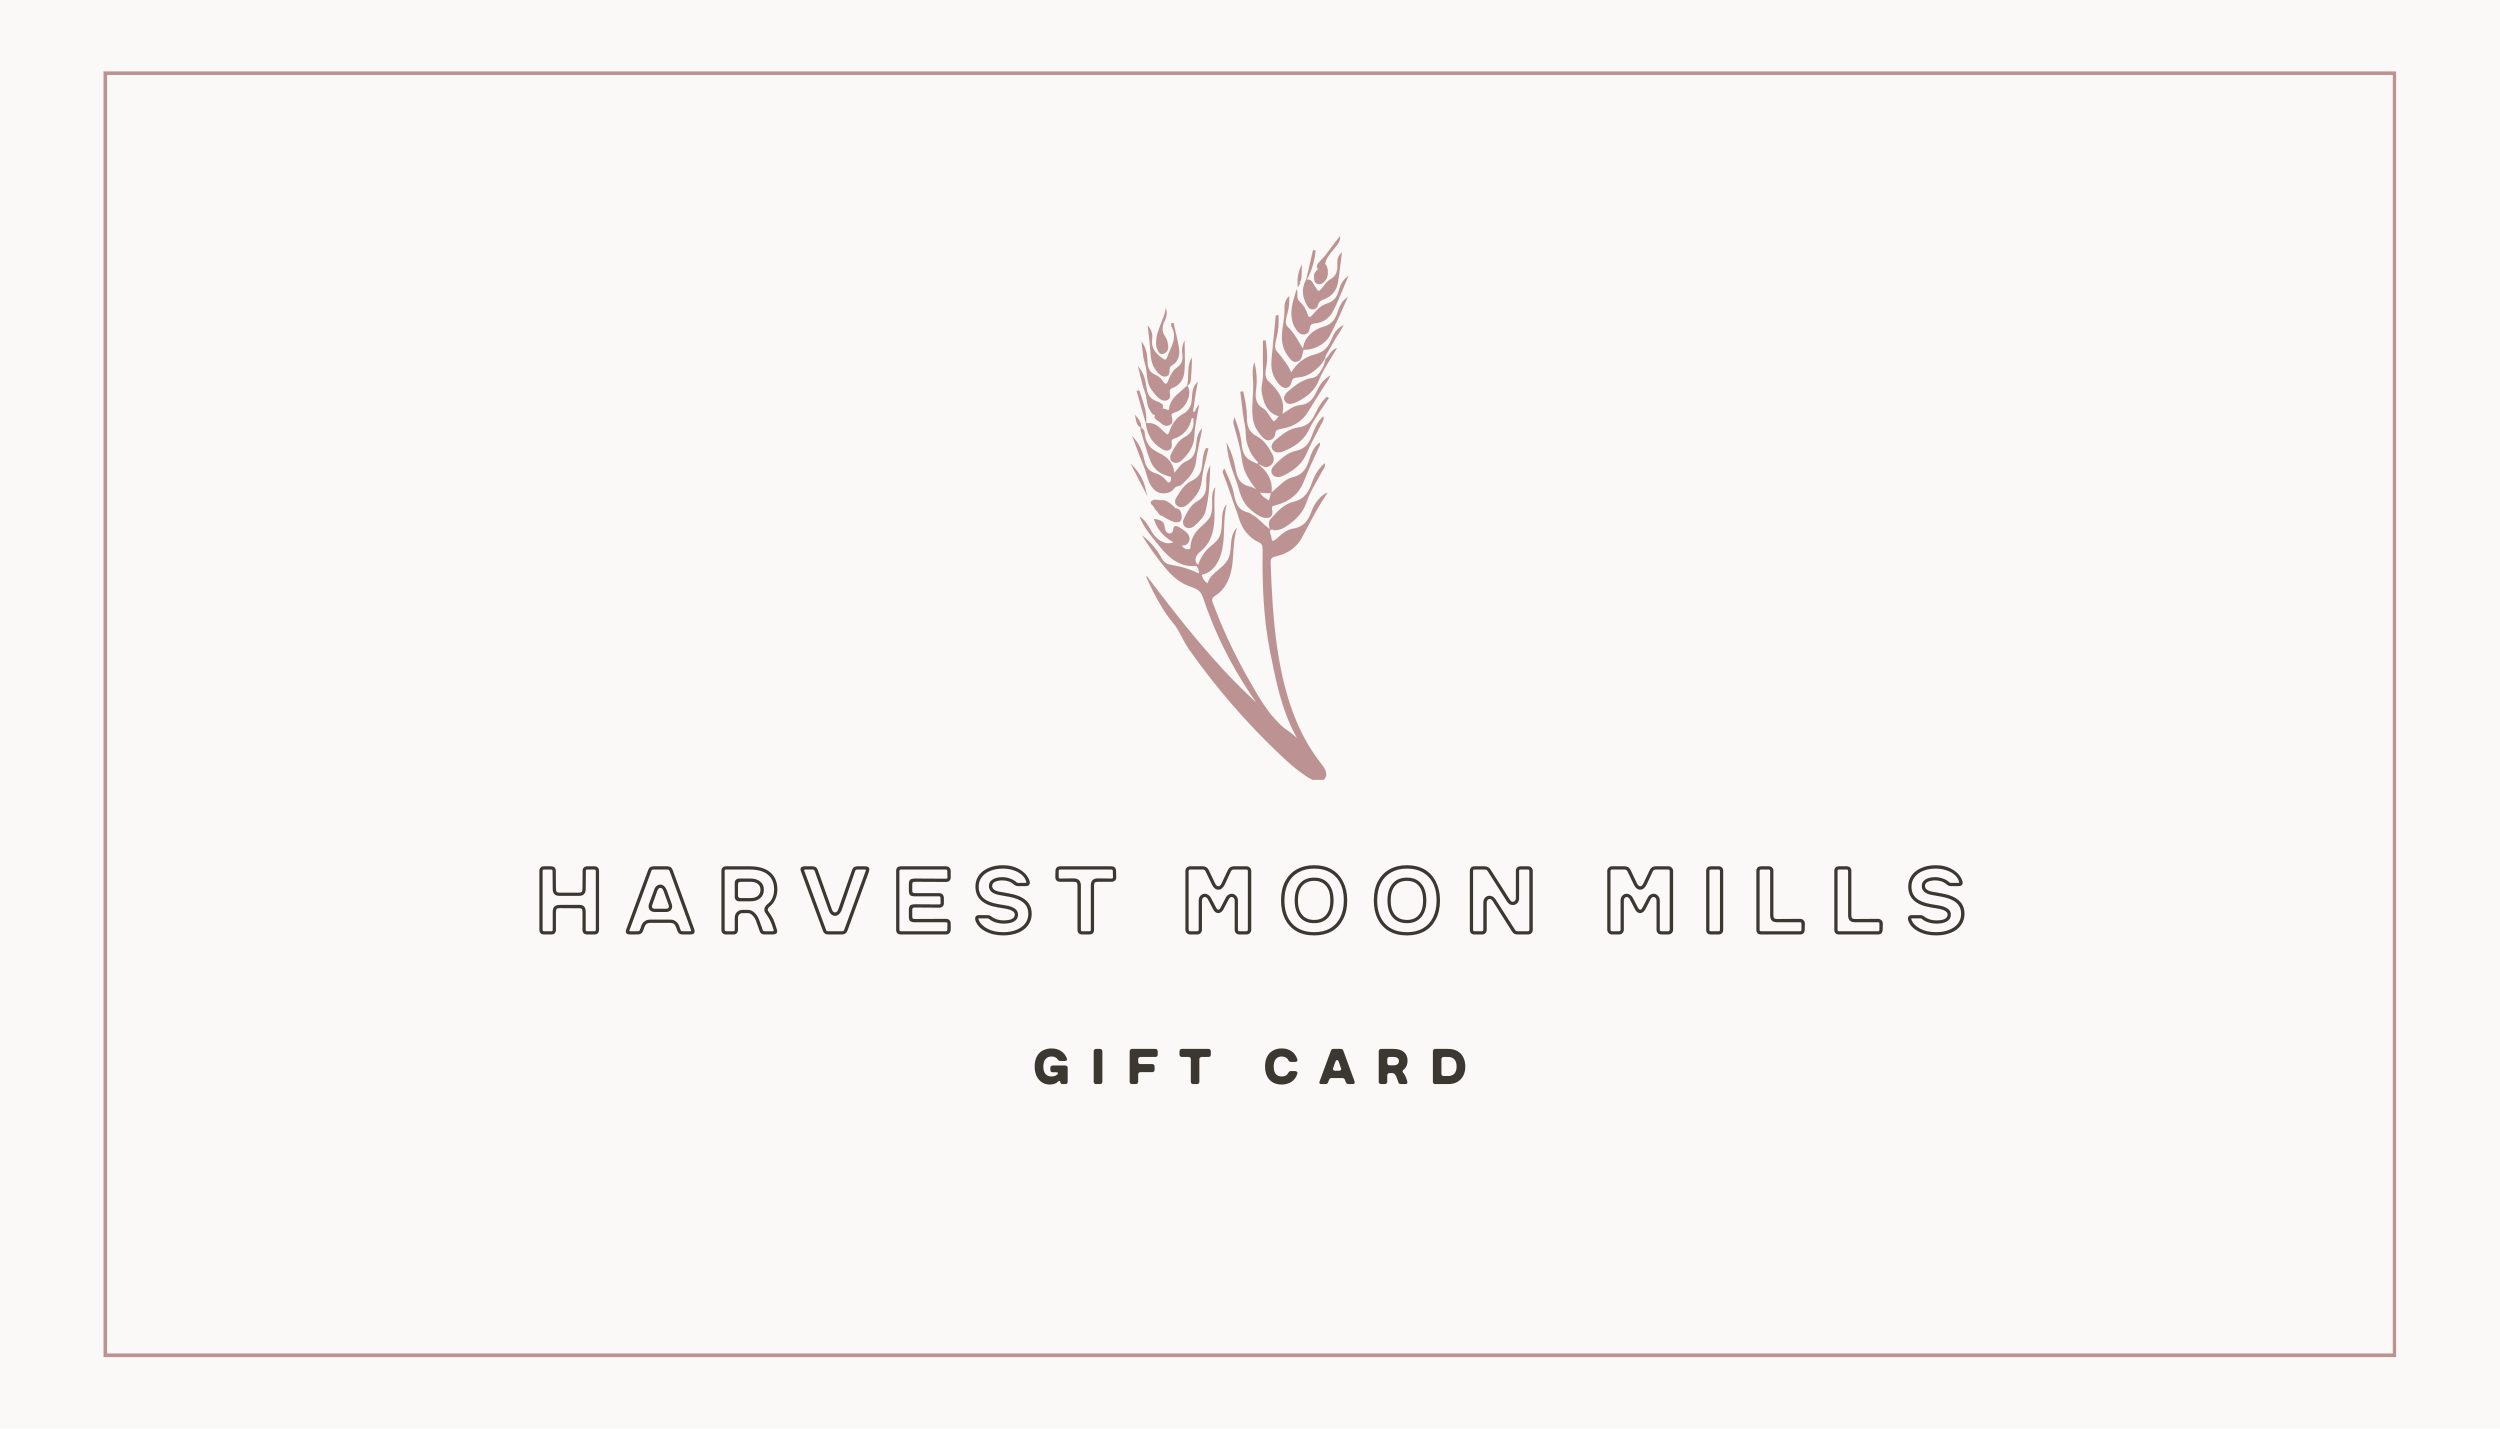<svg xmlns="http://www.w3.org/2000/svg" xmlns:xlink="http://www.w3.org/1999/xlink" width="336" zoomAndPan="magnify" viewBox="0 0 252 144" height="192" preserveAspectRatio="xMidYMid meet" version="1.0"><defs><g/><clipPath id="fcf4e2d0e3"><path d="M 10.434 7.199 L 241.566 7.199 L 241.566 7.562 L 10.434 7.562 Z M 241.195 7.562 L 241.566 7.562 L 241.566 136.43 L 241.195 136.43 Z M 10.434 7.562 L 10.797 7.562 L 10.797 136.43 L 10.434 136.43 Z M 10.434 136.43 L 241.566 136.43 L 241.566 136.801 L 10.434 136.801 Z M 10.434 136.43 " clip-rule="nonzero"/></clipPath><clipPath id="7e88a1005b"><path d="M 113 23 L 136 23 L 136 78.609 L 113 78.609 Z M 113 23 " clip-rule="nonzero"/></clipPath></defs><rect x="-25.2" width="302.4" fill="#ffffff" y="-14.4" height="172.8" fill-opacity="1"/><rect x="-25.2" width="302.4" fill="#faf9f8" y="-14.4" height="172.8" fill-opacity="1"/><g clip-path="url(#fcf4e2d0e3)"><path fill="#bc9392" d="M 10.434 7.199 L 241.527 7.199 L 241.527 136.801 L 10.434 136.801 Z M 10.434 7.199 " fill-opacity="1" fill-rule="nonzero"/></g><g clip-path="url(#7e88a1005b)"><path fill="#bc9392" d="M 127.902 38.465 C 127.434 38.027 127.547 37.453 127.648 36.93 C 127.805 36.121 127.703 35.316 127.609 34.539 L 127.582 34.309 L 127.305 34.312 L 127.305 34.332 C 127.305 34.664 127.301 34.996 127.297 35.328 C 127.293 36.102 127.285 36.902 127.316 37.684 C 127.328 37.961 127.281 38.242 127.238 38.516 C 127.18 38.898 127.117 39.293 127.207 39.695 C 127.387 40.5 127.609 41.508 128.77 41.922 L 128.887 41.965 L 128.812 42.062 C 128.562 42.398 128.488 42.445 128.418 42.449 C 128.328 42.445 128.246 42.34 127.977 41.934 L 127.961 41.91 C 127.934 41.867 127.91 41.828 127.879 41.781 C 127.734 41.555 127.594 41.324 127.371 41.199 C 126.43 40.664 126.535 39.836 126.633 39.102 C 126.727 38.355 126.68 37.539 126.477 36.617 L 126.453 36.512 L 126.414 36.613 C 126.223 37.141 126.258 37.676 126.297 38.199 C 126.309 38.387 126.324 38.578 126.324 38.766 C 126.332 39.195 126.305 39.633 126.277 40.059 C 126.234 40.766 126.188 41.488 126.293 42.211 C 126.387 42.871 126.699 43.469 127.246 44.043 C 127.383 44.184 127.57 44.383 127.844 44.383 C 127.895 44.383 127.941 44.379 127.988 44.367 C 128.141 44.336 128.266 44.266 128.367 44.148 C 128.473 44.035 128.527 43.902 128.543 43.746 C 128.582 43.367 128.723 43.293 129.215 43.211 C 130.371 43.027 131.281 42.438 131.852 41.512 C 132.305 40.77 132.773 40.031 133.227 39.32 C 133.465 38.949 133.703 38.574 133.938 38.199 C 133.977 38.137 134.012 38.07 134.039 38.004 C 134.055 37.973 134.07 37.941 134.086 37.906 L 134.117 37.84 L 134.035 37.887 C 133.34 38.289 132.996 38.871 132.75 39.391 C 132.398 40.133 132.023 40.758 131.004 40.844 C 130.523 40.887 130.117 41.156 129.688 41.441 C 129.609 41.496 129.527 41.551 129.445 41.605 L 129.27 41.715 L 129.305 41.512 C 129.516 40.188 128.758 39.266 127.902 38.465 Z M 126.832 46.613 L 126.723 46.762 C 126.594 46.684 126.461 46.613 126.32 46.555 C 125.301 46.133 125.219 45.367 125.141 44.629 C 125.062 43.887 124.867 43.172 124.469 42.137 L 124.438 42.062 L 124.41 42.137 C 124.262 42.5 124.328 42.723 124.391 42.938 L 124.531 43.441 C 124.797 44.383 125.074 45.355 125.184 46.309 C 125.289 47.227 125.633 48.008 126.371 49 L 126.602 49.309 L 126.258 49.137 C 126.172 49.094 126.082 49.062 125.992 49.043 C 124.82 48.797 124.66 47.934 124.508 47.098 C 124.355 46.266 124.086 45.473 123.695 44.723 L 123.621 44.578 L 123.637 44.727 C 123.754 45.875 124.047 47.031 124.535 48.266 C 124.648 48.551 124.734 48.848 124.82 49.133 C 125.031 49.852 125.25 50.59 125.859 51.184 C 126.203 51.52 126.617 51.895 127.164 52.113 C 127.492 52.242 127.785 52.262 128.008 52.129 L 128.141 52.047 L 128.203 51.906 C 128.266 51.754 128.277 51.594 128.238 51.434 C 128.164 51.059 128.227 51.008 128.559 50.93 C 128.617 50.918 128.68 50.902 128.746 50.883 C 130.008 50.531 130.941 49.742 131.375 48.656 C 131.898 47.348 132.488 46.066 133.047 44.879 C 133.07 44.832 133.09 44.762 133.02 44.641 L 133 44.609 L 132.969 44.637 C 132.531 44.996 132.238 45.48 132.016 46.199 C 131.73 47.109 131.426 47.828 130.289 48.105 C 129.703 48.25 129.27 48.652 128.848 49.043 C 128.684 49.195 128.512 49.348 128.34 49.488 L 128.18 49.617 L 128.191 49.414 C 128.242 48.59 127.898 47.77 127.25 47.164 L 126.836 46.777 L 127.348 47.016 C 127.566 47.117 127.758 47.102 127.961 46.988 C 128.461 46.707 128.473 46.195 128.262 45.809 C 127.859 45.062 127.438 44.367 126.719 43.996 C 125.77 43.512 125.688 42.777 125.688 42.004 C 125.688 41.129 125.492 40.254 125.324 39.477 L 125.32 39.453 L 125.02 39.473 L 125.023 39.492 C 125.066 39.836 125.105 40.188 125.141 40.492 C 125.23 41.289 125.324 42.109 125.492 42.906 C 125.539 43.168 125.566 43.434 125.57 43.699 C 125.586 44.008 125.598 44.328 125.688 44.645 C 125.93 45.48 126.289 46.105 126.832 46.613 Z M 127.004 49.664 L 127.191 49.676 C 127.262 49.68 127.332 49.688 127.41 49.695 L 127.402 49.789 L 127.414 49.695 C 127.602 49.723 127.789 49.727 127.977 49.711 L 128.109 49.691 L 127.906 50.453 L 127.746 50.348 C 127.48 50.18 127.254 50.031 127.109 49.82 Z M 120.703 57.203 L 120.578 57.016 L 120.547 57.168 L 120.531 57.035 L 120.441 57.047 C 119.738 57.129 118.938 56.898 118.246 56.414 C 117.605 55.961 117.117 55.363 116.645 54.785 C 115.953 53.941 115.246 53.074 114.863 52.07 C 115.363 52.34 115.652 52.836 115.934 53.312 L 116.043 53.5 C 116.086 53.574 116.129 53.645 116.176 53.719 C 116.578 54.344 117.344 54.922 118.078 54.719 L 118.289 54.664 L 118.102 54.555 C 117.211 54.035 116.562 53.219 116.309 52.297 C 116.742 52.359 117.152 52.461 117.312 52.766 C 117.363 52.875 117.391 52.992 117.402 53.113 C 117.426 53.301 117.453 53.492 117.613 53.652 C 117.738 53.777 117.887 53.805 118.051 53.734 C 118.223 53.656 118.246 53.492 118.262 53.348 C 118.281 53.227 118.293 53.121 118.383 53.062 C 118.488 52.988 118.652 53.02 118.879 53.152 C 119.32 53.414 119.734 53.688 119.879 54.094 C 119.953 54.309 119.895 54.582 119.734 54.773 C 119.621 54.906 119.48 54.98 119.305 54.984 L 119.125 54.988 L 119.23 55.133 C 119.379 55.328 119.68 55.418 119.918 55.336 L 119.977 55.312 L 119.98 55.25 C 120.016 54.516 120.289 53.879 120.801 53.348 C 120.926 53.215 121.07 53.086 121.211 52.961 C 121.508 52.691 121.812 52.418 121.984 52.07 C 122.199 51.637 122.191 51.133 122.18 50.648 C 122.168 50.094 122.156 49.523 122.516 49.113 C 122.395 49.797 122.406 50.5 122.418 51.18 C 122.426 51.543 122.43 51.914 122.418 52.281 C 122.367 53.656 122 54.656 121.289 55.332 C 121.227 55.391 121.164 55.445 121.098 55.504 C 120.926 55.656 120.746 55.812 120.625 56.012 C 120.477 56.258 120.445 56.621 120.668 56.844 L 120.773 56.945 L 120.82 56.809 C 121.055 56.145 121.438 55.582 121.965 55.117 C 122.035 55.055 122.109 54.992 122.184 54.93 C 122.395 54.754 122.605 54.578 122.762 54.359 C 123.129 53.855 123.148 53.215 123.168 52.598 C 123.188 51.953 123.207 51.285 123.656 50.832 C 123.445 51.629 123.414 52.465 123.391 53.277 C 123.352 54.406 123.312 55.57 122.781 56.594 C 122.496 57.145 122.121 57.535 121.668 57.754 C 121.527 57.824 121.383 57.875 121.234 57.91 L 121.148 57.93 L 121.164 58.012 C 121.219 58.316 121.375 58.551 121.629 58.723 L 121.734 58.789 L 121.77 58.672 C 121.918 58.18 122.363 57.809 122.793 57.449 C 123.148 57.148 123.52 56.84 123.742 56.449 C 124 56 124.035 55.488 124.074 54.992 C 124.082 54.887 124.09 54.781 124.098 54.68 C 124.141 54.23 124.246 53.605 124.695 53.203 C 124.422 54.004 124.371 54.852 124.32 55.676 C 124.301 56.027 124.277 56.387 124.242 56.738 C 124.07 58.289 123.512 59.379 122.582 59.984 L 122.547 60.008 C 122.402 60.102 122.234 60.211 122.191 60.383 C 122.156 60.512 122.207 60.645 122.242 60.738 C 123.215 63.359 124.391 65.883 125.77 68.309 L 125.949 68.621 C 126.543 69.672 127.16 70.758 127.895 71.738 C 128.273 72.242 128.734 72.715 129.137 73.121 C 129.285 73.27 129.516 73.434 129.754 73.605 C 129.965 73.746 130.164 73.895 130.355 74.059 L 130.73 74.391 L 130.496 73.945 C 129.18 71.438 128.625 68.695 128.094 66.047 L 128.031 65.734 C 127.297 62.094 127.234 58.449 127.27 55.363 C 127.277 55.012 127.207 54.801 126.828 54.633 C 126.344 54.414 125.922 54.062 125.504 53.52 C 125.32 53.277 125.176 53.016 125.062 52.734 L 125.074 52.699 L 125.055 52.715 C 124.949 52.469 124.871 52.215 124.789 51.969 C 124.734 51.789 124.668 51.586 124.598 51.395 C 124.406 50.883 124.227 50.363 124.059 49.859 C 123.832 49.195 123.598 48.512 123.332 47.844 L 123.309 47.785 C 123.25 47.648 123.18 47.488 123.391 47.27 L 123.426 47.23 L 123.445 47.273 C 123.512 47.426 123.578 47.578 123.648 47.738 C 123.953 48.414 124.238 49.055 124.371 49.75 C 124.516 50.531 124.684 51.418 125.828 51.66 C 125.922 51.688 126.012 51.73 126.09 51.793 C 126.129 51.824 126.172 51.852 126.215 51.875 C 126.609 52.086 126.918 52.383 127.219 52.668 C 127.398 52.848 127.59 53.016 127.789 53.176 L 127.984 53.328 L 127.938 53.086 C 127.871 52.754 127.902 52.535 128.047 52.355 L 128.219 52.156 L 128.355 52.004 C 128.91 51.387 129.539 50.789 130.367 50.582 C 131.574 50.281 131.926 49.547 132.258 48.621 C 132.547 47.812 132.926 47.23 133.488 46.727 L 133.531 46.688 L 133.543 46.734 C 133.602 47.016 133.48 47.184 133.387 47.32 C 133.352 47.367 133.32 47.414 133.297 47.461 C 133.121 47.805 132.93 48.145 132.746 48.473 C 132.355 49.16 131.953 49.867 131.707 50.605 C 131.371 51.602 130.719 52.367 129.598 53.094 C 129.223 53.336 128.867 53.453 128.504 53.453 C 128.453 53.453 128.395 53.449 128.34 53.445 L 128.352 53.387 L 128.059 53.391 L 128.055 53.48 L 128.016 53.473 C 127.988 53.617 128.039 53.754 128.078 53.879 C 128.113 53.969 128.137 54.062 128.152 54.156 C 128.168 54.336 128.203 54.453 128.258 54.496 L 128.281 54.516 L 128.309 54.516 C 128.359 54.52 128.445 54.496 128.684 54.289 L 128.816 54.176 C 129.266 53.785 129.727 53.387 130.312 53.293 C 131.555 53.094 131.93 52.312 132.262 51.391 C 132.52 50.676 133.215 49.871 133.754 49.676 L 133.832 49.645 L 133.797 49.699 C 132.965 50.918 132.285 52.203 131.633 53.445 C 131.488 53.715 131.348 53.98 131.207 54.246 C 130.707 55.18 129.754 55.848 128.582 56.086 C 128.102 56.18 128.074 56.434 128.082 56.75 C 128.18 59.539 128.324 62.531 128.777 65.516 C 129.523 70.438 130.898 74.051 133.113 76.895 L 133.152 76.945 C 133.398 77.262 133.652 77.586 133.684 77.977 C 133.707 78.227 133.625 78.43 133.434 78.586 C 133.285 78.703 133.121 78.758 132.934 78.754 C 132.562 78.754 132.168 78.559 131.902 78.395 C 130.785 77.707 129.816 76.82 128.996 76.043 C 125.594 72.816 122.543 69.285 119.848 65.453 C 119.578 65.07 119.371 64.668 119.164 64.281 C 118.895 63.766 118.617 63.234 118.195 62.734 C 117.793 62.246 117.426 61.727 117.102 61.184 C 116.508 60.207 115.988 59.191 115.539 58.141 C 115.531 58.121 115.539 58.105 115.559 58.098 C 115.586 58.082 115.609 58.086 115.629 58.109 C 119.074 62.637 122.234 66.672 126.016 70.238 L 126.621 70.812 L 126.156 70.121 C 124.098 67.094 122.48 63.848 121.312 60.379 C 121.223 60.121 121.133 59.852 120.938 59.641 C 120.699 59.387 120.348 59.258 120.008 59.141 C 119.91 59.105 119.82 59.074 119.73 59.035 C 118.594 58.59 117.77 57.668 117.047 56.742 C 116.352 55.848 115.703 54.918 115.105 53.957 C 115.883 54.535 116.516 55.242 116.996 56.086 L 117.031 56.148 C 117.148 56.359 117.27 56.574 117.484 56.727 C 117.711 56.887 118.004 56.934 118.285 56.984 L 118.355 56.996 C 119.086 57.121 119.793 57.332 120.473 57.629 L 120.527 57.656 C 120.586 57.684 120.648 57.711 120.711 57.742 L 120.844 57.805 L 120.844 57.656 C 120.84 57.492 120.793 57.344 120.703 57.203 Z M 121.18 43.172 L 121.164 43.258 C 121.094 43.695 121.004 44.137 120.91 44.566 L 120.871 44.734 C 120.75 45.316 120.621 45.918 120.559 46.516 C 120.445 47.562 119.758 48.27 119.125 48.844 C 119.023 48.938 118.902 48.969 118.77 49 C 118.621 49.039 118.496 49.07 118.406 49.188 C 118.133 49.547 117.77 49.73 117.316 49.734 C 116.828 49.73 116.441 49.531 116.148 49.141 C 115.832 48.73 115.695 48.262 115.562 47.809 C 115.496 47.547 115.41 47.293 115.309 47.047 C 115.012 46.363 114.754 45.656 114.504 44.977 C 114.391 44.676 114.281 44.379 114.168 44.082 L 114.121 43.949 L 114.227 44.066 C 114.781 44.68 115.145 45.395 115.312 46.207 C 115.453 46.875 115.66 47.492 116.543 47.73 C 116.914 47.832 117.273 48.082 117.555 48.438 L 117.574 48.461 C 117.672 48.578 117.746 48.664 117.875 48.621 C 118.004 48.582 118.016 48.477 118.02 48.363 C 118.02 48.32 118.023 48.273 118.035 48.23 C 118.051 48.188 118.051 48.145 118.027 48.102 C 118 48.051 117.941 48.035 117.812 48.004 C 116.906 47.797 116.262 47.25 115.945 46.422 C 115.66 45.691 115.434 44.926 115.211 44.18 C 115.133 43.906 115.051 43.637 114.969 43.371 L 114.957 43.305 L 114.973 43.133 L 114.957 43.125 L 114.98 43.109 L 114.887 43.039 C 114.594 42.828 114.539 42.531 114.488 42.246 C 114.469 42.125 114.441 42.008 114.406 41.891 L 114.367 41.777 L 114.461 41.879 C 114.715 42.148 114.98 42.48 115.027 42.891 L 115.051 43.055 L 115.066 43.043 L 115.059 43.094 L 115.066 43.098 L 115.055 43.113 L 115.133 43.172 C 115.289 43.281 115.371 43.434 115.379 43.621 C 115.457 44.621 115.898 45.234 116.867 45.676 C 117.234 45.84 117.559 46.074 117.828 46.375 L 117.938 46.496 L 118.031 46.645 C 118.191 46.895 118.293 47.168 118.34 47.461 L 118.371 47.66 L 118.5 47.508 C 118.566 47.426 118.629 47.348 118.691 47.277 C 118.961 46.941 119.191 46.656 119.547 46.508 C 120.387 46.168 120.512 45.527 120.578 44.793 C 120.586 44.734 120.59 44.68 120.598 44.621 L 120.609 44.512 C 120.66 44.078 120.758 43.621 121.109 43.246 Z M 119.652 38.867 L 119.66 38.84 C 119.754 38.48 119.762 38.109 119.77 37.75 C 119.781 37.207 119.793 36.652 120.086 36.141 L 120.145 36.035 L 120.145 36.145 C 120.152 36.758 120.105 37.375 120.062 37.973 L 120.043 38.25 C 120.031 38.492 119.934 38.691 119.754 38.852 L 119.691 38.902 L 119.734 38.969 C 119.93 39.27 119.938 39.727 119.754 40.219 C 119.508 40.887 119 41.414 118.461 41.562 C 118.289 41.609 118.172 41.66 118.121 41.75 C 118.066 41.844 118.098 41.945 118.125 42.035 C 118.172 42.18 118.188 42.328 118.172 42.477 L 118.145 42.672 L 117.98 42.793 C 117.953 42.812 117.926 42.832 117.898 42.848 C 117.805 42.898 117.707 42.922 117.602 42.926 C 117.34 42.926 117.117 42.742 116.941 42.59 L 116.863 42.527 C 116.82 42.496 116.773 42.465 116.719 42.426 C 116.559 42.32 116.395 42.211 116.379 42.047 C 116.375 42.008 116.379 41.965 116.391 41.926 L 116.43 41.816 L 116.316 41.805 C 116.301 41.805 116.289 41.805 116.273 41.801 C 116.156 41.77 116.098 41.664 116.035 41.551 C 116.012 41.508 115.984 41.465 115.957 41.422 C 115.695 41.074 115.637 40.676 115.578 40.289 C 115.543 40.039 115.504 39.781 115.414 39.543 C 115.195 38.969 115.051 38.367 114.914 37.785 C 114.855 37.543 114.789 37.277 114.723 37.016 L 114.691 36.898 L 114.777 37.004 C 115.18 37.473 115.414 38.043 115.523 38.797 L 115.527 38.82 C 115.629 39.508 115.723 40.156 116.621 40.457 C 116.984 40.578 117.191 40.723 117.234 40.887 C 117.25 40.945 117.246 41.008 117.223 41.066 L 117.184 41.176 L 117.301 41.188 C 117.398 41.199 117.492 41.227 117.582 41.27 C 117.633 41.289 117.684 41.305 117.738 41.312 L 117.828 41.316 L 117.836 41.23 C 117.902 40.387 118.508 39.875 119.09 39.379 C 119.266 39.23 119.422 39.094 119.574 38.949 L 119.625 38.902 L 119.617 38.891 Z M 120.801 40.852 L 120.875 40.758 L 120.859 40.863 C 120.812 41.164 120.754 41.469 120.695 41.77 L 120.691 41.801 C 120.555 42.5 120.418 43.223 120.398 43.934 C 120.395 44.02 120.387 44.098 120.379 44.18 L 120.379 44.188 C 120.367 44.285 120.352 44.375 120.332 44.469 L 120.32 44.516 C 120.133 45.324 119.629 45.91 119.176 46.348 C 118.836 46.68 118.496 46.75 118.199 46.559 L 118.027 46.426 L 117.984 46.289 C 117.93 46.129 117.957 45.918 118.059 45.73 L 118.094 45.664 C 118.426 45.039 118.77 44.391 119.438 44.043 C 120.266 43.609 120.32 42.926 120.305 42.32 C 120.305 42.293 120.309 42.262 120.309 42.234 C 120.309 42.211 120.312 42.188 120.316 42.168 L 120.133 42.145 C 119.906 43.219 119.289 43.926 118.301 44.238 C 118.074 44.312 118.094 44.488 118.113 44.676 C 118.133 44.871 118.164 45.199 117.848 45.359 C 117.77 45.402 117.68 45.422 117.59 45.426 C 117.383 45.426 117.191 45.301 117.035 45.199 L 116.984 45.164 C 116.164 44.641 115.684 43.883 115.516 42.844 L 115.496 42.719 L 115.484 42.641 C 115.184 41.559 114.879 40.488 114.574 39.418 L 114.57 39.402 L 114.84 39.348 L 114.848 39.371 C 114.891 39.5 114.934 39.625 114.977 39.75 L 114.992 39.801 C 115.293 40.68 115.605 41.586 115.551 42.551 L 115.547 42.656 L 115.652 42.645 C 116.363 42.582 116.797 42.996 117.211 43.402 L 117.402 43.586 C 117.57 43.746 117.613 43.777 117.652 43.785 L 117.684 43.793 L 117.711 43.781 C 117.73 43.77 117.797 43.738 117.895 43.445 C 117.953 43.262 118.027 43.086 118.117 42.914 L 118.211 42.734 L 118.34 42.551 C 118.57 42.207 118.863 41.938 119.223 41.738 C 120.02 41.312 120.113 40.688 120.148 40.035 C 120.176 39.516 120.238 38.973 120.676 38.543 L 120.75 38.465 L 120.73 38.551 C 120.594 39.188 120.5 39.84 120.406 40.469 C 120.359 40.801 120.309 41.133 120.254 41.473 L 120.43 41.52 C 120.516 41.273 120.641 41.051 120.801 40.852 Z M 135.84 27.859 L 135.934 27.789 L 135.895 27.879 C 135.727 28.27 135.57 28.648 135.422 29.012 C 135.07 29.867 134.746 30.664 134.34 31.426 C 133.984 32.09 133.344 32.523 132.625 32.586 C 132.219 32.621 132.09 32.727 132.027 33.07 C 131.984 33.285 131.918 33.645 131.508 33.707 C 131.465 33.711 131.422 33.715 131.379 33.715 C 131.043 33.715 130.844 33.496 130.68 33.262 C 130.555 33.078 130.402 32.836 130.32 32.582 C 129.973 31.512 130.293 30.473 130.602 29.465 L 130.703 29.133 L 130.73 29.207 C 130.789 29.375 130.785 29.531 130.777 29.684 C 130.77 29.93 130.762 30.164 130.973 30.359 C 131.398 30.75 131.672 31.191 131.816 31.707 C 131.867 31.895 131.938 31.945 131.988 31.953 C 132.086 31.969 132.207 31.848 132.27 31.773 L 132.305 31.734 C 132.691 31.289 133.133 30.777 133.746 30.598 C 134.602 30.34 134.824 29.766 134.992 29.148 C 135.125 28.672 135.32 28.27 135.84 27.859 Z M 130.875 28.895 L 130.828 28.977 L 130.816 28.891 C 130.73 28.145 130.848 27.438 131.172 26.762 L 131.238 26.613 L 131.23 26.77 C 131.219 26.926 131.219 27.082 131.219 27.246 C 131.219 27.598 131.219 27.953 131.113 28.324 L 130.961 28.422 L 131.086 28.418 C 131.035 28.586 130.965 28.746 130.875 28.895 Z M 119.516 35.324 Z M 119.348 34.434 L 119.41 34.297 L 119.41 34.441 C 119.41 34.734 119.418 35.035 119.426 35.328 L 119.426 35.355 C 119.441 36.082 119.461 36.832 119.375 37.566 C 119.293 38.301 118.852 38.875 118.16 39.125 C 117.934 39.211 117.898 39.344 117.918 39.535 C 117.918 39.57 117.922 39.609 117.926 39.645 C 117.969 39.969 117.969 40.211 117.652 40.336 C 117.566 40.371 117.48 40.387 117.387 40.387 C 117.074 40.387 116.824 40.156 116.625 39.973 C 116.52 39.871 116.43 39.762 116.348 39.645 C 116.301 39.574 116.238 39.496 116.18 39.426 C 115.719 38.895 115.652 38.266 115.586 37.656 C 115.551 37.316 115.512 36.961 115.402 36.629 C 115.25 36.164 115.199 35.66 115.145 35.172 C 115.121 34.953 115.098 34.73 115.066 34.52 L 115.051 34.406 L 115.125 34.508 C 115.555 35.098 115.633 35.746 115.656 36.242 C 115.684 36.863 115.715 37.504 116.527 37.812 C 116.855 37.934 117.102 38.246 117.188 38.375 C 117.379 38.652 117.461 38.688 117.512 38.688 C 117.602 38.676 117.684 38.559 117.773 38.324 C 117.965 37.844 118.188 37.348 118.637 37.047 C 119.234 36.645 119.246 36.121 119.168 35.617 C 119.109 35.234 119.172 34.836 119.348 34.434 Z M 135.277 25.402 L 135.266 25.484 C 135.227 25.781 135.191 26.062 135.16 26.332 L 135.137 26.496 L 135.184 26.504 L 135.137 26.496 C 135.051 27.195 134.973 27.852 134.867 28.492 C 134.75 29.238 134.285 29.828 133.594 30.109 L 133.523 30.141 C 133.184 30.277 132.957 30.367 132.875 30.711 C 132.809 30.992 132.617 31.172 132.355 31.191 C 132.109 31.211 131.906 31.082 131.75 30.797 C 131.297 29.992 131.211 29.258 131.488 28.555 L 131.566 28.355 L 131.645 28.219 L 131.621 28.219 L 131.656 28.199 L 132.355 25.199 L 132.621 25.258 L 132.621 25.273 C 132.488 26.379 132.23 27.258 131.809 28.043 L 131.742 28.164 L 131.879 28.176 C 132.18 28.203 132.305 28.441 132.406 28.633 C 132.438 28.688 132.465 28.742 132.496 28.789 L 132.539 28.852 C 132.773 29.215 132.844 29.309 132.918 29.32 L 132.941 29.32 C 133.012 29.312 133.094 29.242 133.406 28.852 L 133.438 28.809 C 133.469 28.77 133.5 28.73 133.531 28.688 C 133.676 28.5 133.828 28.301 134.035 28.191 C 134.754 27.816 134.828 27.227 134.801 26.645 C 134.781 26.254 134.801 25.895 135.211 25.473 Z M 133.297 41.102 C 132.809 41.816 132.309 42.555 131.938 43.324 C 131.359 44.535 130.289 45.109 129.418 45.477 C 128.906 45.691 128.504 45.637 128.277 45.324 C 128.039 45 128.254 44.629 128.531 44.391 C 129.18 43.84 129.91 43.215 130.836 43.094 C 131.918 42.949 132.289 42.324 132.633 41.582 C 132.949 40.902 133.297 40.402 133.73 40.008 L 133.75 39.988 L 133.945 40.129 L 133.941 40.141 C 133.738 40.457 133.52 40.777 133.309 41.086 Z M 133.195 42.738 C 133.027 43.07 132.844 43.414 132.684 43.719 C 132.352 44.348 132.012 44.992 131.738 45.645 C 131.336 46.621 130.629 47.309 129.379 47.941 C 128.945 48.16 128.531 48.129 128.285 47.859 C 128.043 47.59 128.156 47.203 128.402 46.957 L 128.449 46.91 C 129.066 46.289 129.715 45.645 130.625 45.445 C 131.699 45.211 132.02 44.539 132.305 43.75 C 132.516 43.168 132.789 42.551 133.336 42 L 133.379 41.957 L 133.395 42.004 C 133.469 42.285 133.367 42.453 133.266 42.613 C 133.238 42.656 133.215 42.695 133.195 42.738 Z M 118.297 32.551 L 118.301 32.57 C 118.355 32.824 118.418 33.082 118.477 33.34 C 118.617 33.93 118.762 34.535 118.848 35.141 C 118.965 35.934 118.703 36.52 118.074 36.875 C 117.906 36.969 117.906 37.102 117.902 37.258 C 117.902 37.289 117.902 37.316 117.898 37.344 L 117.895 37.395 C 117.883 37.605 117.863 37.84 117.578 37.934 C 117.52 37.953 117.457 37.961 117.391 37.961 C 117.141 37.961 116.941 37.789 116.809 37.672 C 116.598 37.488 116.461 37.27 116.34 37.055 C 116.031 36.516 115.988 35.934 115.953 35.371 L 115.941 35.227 C 115.902 34.688 115.836 34.133 115.773 33.602 C 115.746 33.355 115.719 33.129 115.691 32.898 L 115.684 32.816 L 115.75 32.887 C 116.078 33.258 116.207 33.688 116.137 34.176 C 116.031 34.949 116.34 35.527 117.16 36.105 C 117.355 36.246 117.43 36.254 117.473 36.242 C 117.527 36.227 117.582 36.176 117.66 35.965 C 117.73 35.77 117.82 35.562 117.902 35.383 C 118.262 34.566 118.598 33.797 118.078 32.906 C 118.043 32.844 118.051 32.762 118.062 32.676 C 118.066 32.641 118.07 32.605 118.07 32.57 L 118.07 32.551 Z M 130.73 40.516 C 130.555 40.598 130.297 40.711 130.047 40.711 C 129.828 40.719 129.656 40.633 129.531 40.449 C 129.281 40.109 129.531 39.707 129.82 39.465 L 129.898 39.402 C 130.586 38.824 131.301 38.23 132.309 38.09 C 132.559 38.051 132.746 37.926 132.938 37.668 C 133.168 37.352 133.422 36.965 133.535 36.5 L 133.609 36.199 L 133.762 36.043 C 133.844 35.949 133.918 35.852 133.984 35.746 C 134.145 35.5 134.309 35.246 134.707 35.102 L 134.781 35.078 L 134.75 35.129 C 134.543 35.488 134.332 35.824 134.129 36.152 C 133.676 36.887 133.25 37.574 132.953 38.309 C 132.559 39.281 131.871 39.961 130.73 40.512 Z M 128.902 35.652 C 129.336 36.176 129.785 36.719 130.09 37.383 L 130.16 37.535 L 130.25 37.395 C 130.449 37.082 130.688 36.801 130.965 36.551 L 131.086 36.441 L 131.23 36.336 C 131.617 36.047 132.047 35.844 132.516 35.73 C 133.605 35.461 133.953 34.824 134.266 34.086 C 134.469 33.609 134.758 33.086 135.367 32.809 L 135.441 32.773 L 135.414 32.832 C 135.246 33.148 135.062 33.457 134.863 33.754 L 134.852 33.773 C 134.777 33.891 134.703 34.008 134.633 34.125 C 134.5 34.34 134.371 34.566 134.25 34.789 C 134.129 35.012 134 35.234 133.867 35.453 C 133.848 35.488 133.82 35.527 133.801 35.562 C 133.711 35.695 133.629 35.82 133.609 35.961 L 133.586 36.113 L 133.375 36.422 C 133.348 36.461 133.324 36.5 133.301 36.539 C 133.258 36.621 133.207 36.691 133.148 36.762 C 132.621 37.316 131.895 37.969 130.883 38.043 C 130.438 38.078 130.281 38.125 130.176 38.547 C 130.098 38.852 129.93 39.047 129.707 39.094 C 129.473 39.145 129.207 39.031 128.969 38.77 C 128.641 38.426 128.41 38.023 128.273 37.57 C 128.086 36.941 128.152 36.32 128.215 35.719 C 128.234 35.559 128.25 35.398 128.266 35.234 C 128.305 34.707 128.359 34.176 128.418 33.66 C 128.469 33.184 128.523 32.648 128.566 32.129 C 128.566 32.102 128.566 32.078 128.566 32.051 C 128.559 31.934 128.551 31.777 128.836 31.742 L 128.867 31.738 L 128.867 31.762 C 128.93 32.57 128.871 33.301 128.691 33.996 L 128.66 34.121 C 128.547 34.559 128.414 35.055 128.676 35.375 Z M 130.871 34.375 C 130.984 34.566 131.098 34.75 131.215 34.934 L 131.344 35.133 L 131.383 34.898 C 131.496 34.168 132.211 33.266 133.355 32.949 C 134.359 32.676 134.641 32.051 134.859 31.375 C 135.023 30.891 135.238 30.34 135.789 29.988 L 135.867 29.934 L 135.836 30.008 C 135.301 31.242 134.715 32.559 134.039 33.852 C 133.637 34.625 132.535 35.254 131.582 35.254 C 131.547 35.254 131.516 35.254 131.484 35.25 L 131.406 35.246 L 131.359 35.434 C 131.316 35.578 131.277 35.73 131.246 35.883 C 131.223 36 131.176 36.109 131.102 36.203 L 131.012 36.328 L 130.863 36.398 C 130.824 36.422 130.781 36.438 130.734 36.453 C 130.684 36.469 130.629 36.477 130.574 36.477 C 130.289 36.477 130.102 36.25 130.004 36.129 C 129.676 35.734 129.465 35.352 129.34 34.922 C 129.109 34.141 129.23 33.359 129.348 32.605 C 129.395 32.285 129.445 31.953 129.469 31.629 C 129.477 31.516 129.473 31.395 129.473 31.27 C 129.465 30.809 129.453 30.336 129.902 29.891 L 129.957 29.836 L 129.957 29.902 C 129.965 30.426 129.949 30.988 129.785 31.547 L 129.77 31.605 C 129.633 32.066 129.461 32.645 129.824 32.969 C 130.289 33.387 130.586 33.887 130.875 34.371 Z M 121.527 51.516 C 121.391 52.066 120.922 52.547 120.434 52.98 C 120.148 53.234 119.828 53.305 119.562 53.172 C 119.227 53 119.184 52.633 119.309 52.359 C 119.625 51.684 119.98 50.922 120.703 50.516 C 121.48 50.074 121.621 49.48 121.59 48.66 C 121.566 48.016 121.676 47.496 121.934 47.027 L 122 46.91 L 121.992 47.117 C 121.938 48.57 121.879 50.07 121.523 51.516 Z M 121.574 45.145 L 121.812 45.199 L 121.809 45.215 C 121.738 45.531 121.66 45.852 121.586 46.164 L 121.625 46.18 L 121.621 46.195 L 121.578 46.184 C 121.398 46.91 121.215 47.656 121.148 48.398 C 121.051 49.535 120.355 50.281 119.691 50.859 C 119.348 51.16 118.992 51.211 118.688 51 C 118.355 50.777 118.418 50.41 118.57 50.168 L 118.629 50.066 C 119.023 49.434 119.43 48.773 120.152 48.445 C 121.004 48.055 121.125 47.383 121.176 46.785 C 121.223 46.219 121.285 45.672 121.562 45.16 Z M 117.754 34.855 C 117.801 35.172 117.672 35.543 117.285 35.66 C 117.23 35.676 117.176 35.684 117.117 35.684 C 116.867 35.684 116.766 35.484 116.672 35.246 C 116.656 35.199 116.637 35.156 116.617 35.117 C 116.531 34.934 116.527 34.711 116.531 34.516 C 116.539 33.82 116.797 33.172 117.047 32.547 C 117.223 32.098 117.406 31.641 117.5 31.164 L 117.523 31.031 L 117.559 31.164 C 117.66 31.539 117.613 31.926 117.418 32.312 C 117.094 32.953 117.113 33.461 117.473 33.953 C 117.656 34.199 117.707 34.547 117.754 34.852 Z M 116.891 50.418 L 117.031 50.438 L 117.055 50.43 C 117.488 50.27 118.223 50.941 118.469 51.211 L 118.492 51.238 L 118.531 51.238 C 118.883 51.25 119.098 51.547 119.117 52.047 C 119.121 52.184 119.109 52.43 118.945 52.562 C 118.848 52.633 118.738 52.66 118.617 52.637 L 118.598 52.637 L 118.582 52.641 C 118.32 52.703 117.582 52.289 117.18 52.012 L 117.156 51.996 L 117.125 51.996 C 116.949 51.996 116.84 51.836 116.738 51.691 C 116.688 51.613 116.625 51.539 116.555 51.473 C 116.461 51.395 116.391 51.293 116.348 51.18 C 116.32 51.098 116.242 51.023 116.168 50.949 C 115.988 50.777 115.926 50.668 116.039 50.535 C 116.234 50.309 116.582 50.367 116.891 50.414 Z M 132.984 26.398 C 133.281 26.094 133.547 25.816 133.773 25.496 C 134.055 25.102 134.355 24.711 134.648 24.336 C 134.773 24.172 134.898 24.012 135.023 23.848 L 135.074 23.781 L 135.082 23.855 C 135.121 24.305 134.84 24.645 134.613 24.918 C 134.559 24.988 134.5 25.055 134.441 25.125 L 134.477 25.152 L 134.441 25.125 C 134.062 25.57 133.707 25.992 133.586 26.547 L 133.578 26.594 L 133.609 26.629 C 133.918 26.945 133.941 27.844 133.652 28.203 L 133.629 28.227 C 133.477 28.418 133.285 28.656 132.996 28.656 C 132.941 28.656 132.883 28.648 132.828 28.629 C 132.5 28.531 132.465 28.27 132.449 27.934 L 132.445 27.859 C 132.43 27.551 132.629 27.332 132.801 27.172 L 132.859 27.121 L 132.812 27.055 C 132.629 26.812 132.824 26.562 132.984 26.398 Z M 115.531 49.594 L 115.656 49.91 L 115.617 49.941 L 113.957 46.723 L 114.098 46.863 C 114.895 47.645 115.379 48.566 115.531 49.594 Z M 115.531 49.594 " fill-opacity="1" fill-rule="nonzero"/></g><g fill="#3b3832" fill-opacity="1"><g transform="translate(53.681, 94.197)"><g><path d="M 0.688 -6.391 C 0.688 -6.547 0.727 -6.664 0.812 -6.75 C 0.895 -6.832 1.016 -6.875 1.172 -6.875 L 1.859 -6.875 C 2.016 -6.875 2.133 -6.832 2.219 -6.75 C 2.301 -6.676 2.344 -6.555 2.344 -6.391 L 2.359 -4.625 C 2.359 -4.469 2.383 -4.359 2.438 -4.297 C 2.488 -4.242 2.594 -4.219 2.75 -4.219 L 4.641 -4.219 C 4.797 -4.219 4.898 -4.242 4.953 -4.297 C 5.004 -4.359 5.031 -4.469 5.031 -4.625 L 5.047 -6.391 C 5.047 -6.555 5.086 -6.676 5.172 -6.75 C 5.254 -6.832 5.375 -6.875 5.531 -6.875 L 6.219 -6.875 C 6.375 -6.875 6.492 -6.832 6.578 -6.75 C 6.66 -6.664 6.703 -6.547 6.703 -6.391 L 6.703 -0.484 C 6.703 -0.328 6.66 -0.207 6.578 -0.125 C 6.492 -0.039 6.375 0 6.219 0 L 5.516 0 C 5.359 0 5.238 -0.039 5.156 -0.125 C 5.07 -0.207 5.031 -0.328 5.031 -0.484 L 5.031 -2.266 C 5.031 -2.41 5.008 -2.508 4.969 -2.562 C 4.938 -2.613 4.863 -2.641 4.75 -2.641 L 2.75 -2.656 C 2.594 -2.656 2.488 -2.629 2.438 -2.578 C 2.383 -2.523 2.359 -2.422 2.359 -2.266 L 2.359 -0.484 C 2.359 -0.328 2.316 -0.207 2.234 -0.125 C 2.148 -0.039 2.031 0 1.875 0 L 1.172 0 C 1.016 0 0.895 -0.039 0.812 -0.125 C 0.727 -0.207 0.688 -0.328 0.688 -0.484 Z M 1.016 -0.484 C 1.016 -0.422 1.023 -0.379 1.047 -0.359 C 1.066 -0.336 1.109 -0.328 1.172 -0.328 L 1.875 -0.328 C 1.938 -0.328 1.977 -0.336 2 -0.359 C 2.02 -0.379 2.031 -0.422 2.031 -0.484 L 2.031 -2.266 C 2.031 -2.516 2.086 -2.695 2.203 -2.812 C 2.316 -2.926 2.5 -2.984 2.75 -2.984 L 4.75 -2.984 C 5.156 -2.984 5.359 -2.742 5.359 -2.266 L 5.359 -0.484 C 5.359 -0.422 5.367 -0.379 5.391 -0.359 C 5.41 -0.336 5.453 -0.328 5.516 -0.328 L 6.219 -0.328 C 6.281 -0.328 6.32 -0.336 6.344 -0.359 C 6.363 -0.379 6.375 -0.422 6.375 -0.484 L 6.375 -6.391 C 6.375 -6.453 6.363 -6.492 6.344 -6.516 C 6.32 -6.535 6.281 -6.547 6.219 -6.547 L 5.531 -6.547 C 5.469 -6.547 5.426 -6.535 5.406 -6.516 C 5.383 -6.492 5.375 -6.453 5.375 -6.391 L 5.359 -4.625 C 5.359 -4.375 5.301 -4.188 5.188 -4.062 C 5.07 -3.945 4.891 -3.891 4.641 -3.891 L 2.75 -3.891 C 2.5 -3.891 2.316 -3.945 2.203 -4.062 C 2.086 -4.188 2.031 -4.375 2.031 -4.625 L 2.016 -6.391 C 2.016 -6.453 2.004 -6.492 1.984 -6.516 C 1.961 -6.535 1.922 -6.547 1.859 -6.547 L 1.172 -6.547 C 1.109 -6.547 1.066 -6.535 1.047 -6.516 C 1.023 -6.492 1.016 -6.453 1.016 -6.391 Z M 1.016 -0.484 "/></g></g></g><g fill="#3b3832" fill-opacity="1"><g transform="translate(63.033, 94.197)"><g><path d="M 0.5 0 C 0.195 0 0.047 -0.098 0.047 -0.297 C 0.047 -0.367 0.066 -0.457 0.109 -0.562 L 2.297 -6.484 C 2.379 -6.742 2.566 -6.875 2.859 -6.875 L 4.219 -6.875 C 4.508 -6.875 4.695 -6.742 4.781 -6.484 L 6.938 -0.562 C 6.969 -0.477 6.984 -0.391 6.984 -0.297 C 6.984 -0.098 6.832 0 6.531 0 L 5.781 0 C 5.5 0 5.316 -0.133 5.234 -0.406 L 5.094 -0.766 C 5.008 -1.035 4.828 -1.172 4.547 -1.172 L 2.5 -1.172 C 2.207 -1.172 2.02 -1.039 1.938 -0.781 L 1.797 -0.391 C 1.711 -0.129 1.523 0 1.234 0 Z M 1.234 -0.328 C 1.305 -0.328 1.359 -0.336 1.391 -0.359 C 1.43 -0.391 1.461 -0.438 1.484 -0.5 L 1.625 -0.891 C 1.688 -1.078 1.789 -1.223 1.938 -1.328 C 2.094 -1.441 2.281 -1.5 2.5 -1.5 L 4.547 -1.5 C 4.754 -1.5 4.93 -1.441 5.078 -1.328 C 5.234 -1.223 5.348 -1.07 5.422 -0.875 L 5.547 -0.516 C 5.566 -0.441 5.594 -0.391 5.625 -0.359 C 5.664 -0.336 5.719 -0.328 5.781 -0.328 L 6.531 -0.328 C 6.613 -0.328 6.645 -0.363 6.625 -0.438 L 4.469 -6.375 C 4.445 -6.445 4.414 -6.492 4.375 -6.516 C 4.344 -6.535 4.289 -6.547 4.219 -6.547 L 2.859 -6.547 C 2.785 -6.547 2.727 -6.535 2.688 -6.516 C 2.656 -6.492 2.629 -6.445 2.609 -6.375 L 0.422 -0.438 L 0.406 -0.406 C 0.406 -0.352 0.438 -0.328 0.5 -0.328 Z M 2.906 -4.5 C 2.957 -4.664 3.039 -4.797 3.156 -4.891 C 3.27 -4.984 3.395 -5.031 3.531 -5.031 C 3.656 -5.031 3.773 -4.984 3.891 -4.891 C 4.004 -4.797 4.098 -4.66 4.172 -4.484 L 4.672 -3.094 C 4.703 -2.988 4.719 -2.898 4.719 -2.828 C 4.719 -2.66 4.66 -2.523 4.547 -2.422 C 4.43 -2.316 4.281 -2.266 4.094 -2.266 L 2.984 -2.266 C 2.785 -2.266 2.629 -2.316 2.516 -2.422 C 2.398 -2.523 2.344 -2.66 2.344 -2.828 C 2.344 -2.93 2.359 -3.02 2.391 -3.094 Z M 2.719 -2.984 C 2.695 -2.922 2.688 -2.867 2.688 -2.828 C 2.688 -2.754 2.707 -2.695 2.75 -2.656 C 2.801 -2.613 2.879 -2.594 2.984 -2.594 L 4.094 -2.594 C 4.289 -2.594 4.391 -2.672 4.391 -2.828 C 4.391 -2.867 4.379 -2.922 4.359 -2.984 L 3.859 -4.375 C 3.773 -4.594 3.664 -4.703 3.531 -4.703 C 3.469 -4.703 3.406 -4.672 3.344 -4.609 C 3.289 -4.555 3.25 -4.484 3.219 -4.391 Z M 2.719 -2.984 "/></g></g></g><g fill="#3b3832" fill-opacity="1"><g transform="translate(72.03, 94.197)"><g><path d="M 1.172 0 C 1.016 0 0.895 -0.039 0.812 -0.125 C 0.727 -0.207 0.688 -0.328 0.688 -0.484 L 0.688 -6.391 C 0.688 -6.547 0.727 -6.664 0.812 -6.75 C 0.895 -6.832 1.016 -6.875 1.172 -6.875 L 3.562 -6.875 C 4.445 -6.875 5.129 -6.672 5.609 -6.266 C 6.086 -5.859 6.328 -5.285 6.328 -4.547 C 6.328 -4.18 6.254 -3.844 6.109 -3.531 C 5.973 -3.227 5.785 -2.988 5.547 -2.812 C 5.422 -2.707 5.359 -2.602 5.359 -2.5 C 5.359 -2.438 5.383 -2.375 5.438 -2.312 C 5.645 -2.031 5.805 -1.77 5.922 -1.531 C 6.023 -1.289 6.141 -0.961 6.266 -0.547 C 6.297 -0.441 6.312 -0.375 6.312 -0.344 C 6.312 -0.113 6.156 0 5.844 0 L 5.047 0 C 4.922 0 4.812 -0.023 4.719 -0.078 C 4.633 -0.141 4.578 -0.223 4.547 -0.328 L 4.25 -1.156 C 4.156 -1.477 4.023 -1.723 3.859 -1.891 C 3.703 -2.066 3.531 -2.156 3.344 -2.156 L 2.844 -2.156 C 2.688 -2.156 2.566 -2.109 2.484 -2.016 C 2.398 -1.93 2.359 -1.812 2.359 -1.656 L 2.359 -0.484 C 2.359 -0.328 2.316 -0.207 2.234 -0.125 C 2.148 -0.039 2.031 0 1.875 0 Z M 1.875 -0.328 C 1.938 -0.328 1.977 -0.336 2 -0.359 C 2.02 -0.379 2.031 -0.422 2.031 -0.484 L 2.031 -1.656 C 2.031 -1.906 2.102 -2.102 2.25 -2.25 C 2.406 -2.406 2.602 -2.484 2.844 -2.484 L 3.344 -2.484 C 3.625 -2.484 3.867 -2.367 4.078 -2.141 C 4.297 -1.922 4.461 -1.617 4.578 -1.234 C 4.598 -1.18 4.656 -1.02 4.75 -0.75 L 4.859 -0.438 C 4.879 -0.363 4.941 -0.328 5.047 -0.328 L 5.844 -0.328 C 5.895 -0.328 5.926 -0.336 5.938 -0.359 C 5.957 -0.391 5.961 -0.422 5.953 -0.453 C 5.848 -0.805 5.734 -1.117 5.609 -1.391 C 5.504 -1.609 5.359 -1.848 5.172 -2.109 C 5.066 -2.242 5.016 -2.375 5.016 -2.5 C 5.016 -2.707 5.125 -2.898 5.344 -3.078 C 5.551 -3.223 5.711 -3.426 5.828 -3.688 C 5.941 -3.957 6 -4.242 6 -4.547 C 6 -5.191 5.789 -5.688 5.375 -6.031 C 4.957 -6.375 4.352 -6.547 3.562 -6.547 L 1.172 -6.547 C 1.109 -6.547 1.066 -6.535 1.047 -6.516 C 1.023 -6.492 1.016 -6.453 1.016 -6.391 L 1.016 -0.484 C 1.016 -0.422 1.023 -0.379 1.047 -0.359 C 1.066 -0.336 1.109 -0.328 1.172 -0.328 Z M 2.031 -5.172 C 2.031 -5.316 2.07 -5.43 2.156 -5.516 C 2.238 -5.598 2.352 -5.641 2.5 -5.641 L 3.625 -5.641 C 4.039 -5.641 4.367 -5.535 4.609 -5.328 C 4.848 -5.129 4.969 -4.859 4.969 -4.516 C 4.969 -4.148 4.844 -3.863 4.594 -3.656 C 4.352 -3.445 4.023 -3.344 3.609 -3.344 L 2.5 -3.344 C 2.352 -3.344 2.238 -3.383 2.156 -3.469 C 2.07 -3.551 2.031 -3.66 2.031 -3.797 Z M 2.359 -3.969 C 2.359 -3.852 2.379 -3.773 2.422 -3.734 C 2.461 -3.691 2.539 -3.672 2.656 -3.672 L 3.609 -3.672 C 3.93 -3.672 4.18 -3.742 4.359 -3.891 C 4.535 -4.035 4.625 -4.242 4.625 -4.516 C 4.625 -4.766 4.535 -4.957 4.359 -5.094 C 4.191 -5.238 3.945 -5.312 3.625 -5.312 L 2.656 -5.312 C 2.539 -5.312 2.461 -5.289 2.422 -5.25 C 2.379 -5.207 2.359 -5.129 2.359 -5.016 Z M 2.359 -3.969 "/></g></g></g><g fill="#3b3832" fill-opacity="1"><g transform="translate(80.645, 94.197)"><g><path d="M 5.234 -6.484 C 5.316 -6.742 5.5 -6.875 5.781 -6.875 L 6.531 -6.875 C 6.832 -6.875 6.984 -6.773 6.984 -6.578 C 6.984 -6.492 6.969 -6.406 6.938 -6.312 L 4.781 -0.391 C 4.676 -0.129 4.488 0 4.219 0 L 2.859 0 C 2.566 0 2.379 -0.129 2.297 -0.391 L 0.109 -6.312 C 0.066 -6.414 0.047 -6.504 0.047 -6.578 C 0.047 -6.773 0.195 -6.875 0.5 -6.875 L 1.234 -6.875 C 1.523 -6.875 1.711 -6.742 1.797 -6.484 L 3.188 -2.578 C 3.27 -2.336 3.383 -2.219 3.531 -2.219 C 3.676 -2.219 3.789 -2.344 3.875 -2.594 Z M 4.203 -2.484 C 4.129 -2.285 4.031 -2.133 3.906 -2.031 C 3.789 -1.926 3.664 -1.875 3.531 -1.875 C 3.395 -1.875 3.266 -1.926 3.141 -2.031 C 3.023 -2.133 2.938 -2.285 2.875 -2.484 L 1.484 -6.375 C 1.461 -6.445 1.43 -6.492 1.391 -6.516 C 1.359 -6.535 1.305 -6.547 1.234 -6.547 L 0.5 -6.547 C 0.457 -6.547 0.43 -6.535 0.422 -6.516 C 0.41 -6.504 0.41 -6.477 0.422 -6.438 L 2.609 -0.5 C 2.629 -0.438 2.656 -0.391 2.688 -0.359 C 2.727 -0.336 2.785 -0.328 2.859 -0.328 L 4.219 -0.328 C 4.289 -0.328 4.344 -0.336 4.375 -0.359 C 4.406 -0.391 4.438 -0.441 4.469 -0.516 L 6.625 -6.438 C 6.633 -6.445 6.641 -6.461 6.641 -6.484 C 6.641 -6.523 6.602 -6.547 6.531 -6.547 L 5.781 -6.547 C 5.719 -6.547 5.664 -6.535 5.625 -6.516 C 5.594 -6.492 5.566 -6.445 5.547 -6.375 Z M 4.203 -2.484 "/></g></g></g><g fill="#3b3832" fill-opacity="1"><g transform="translate(89.643, 94.197)"><g><path d="M 0.688 -6.391 C 0.688 -6.547 0.727 -6.664 0.812 -6.75 C 0.895 -6.832 1.016 -6.875 1.172 -6.875 L 5.688 -6.875 C 6 -6.875 6.164 -6.711 6.188 -6.391 L 6.188 -5.781 C 6.195 -5.625 6.156 -5.504 6.062 -5.422 C 5.977 -5.336 5.859 -5.297 5.703 -5.297 L 2.609 -5.312 C 2.484 -5.312 2.398 -5.289 2.359 -5.25 C 2.328 -5.207 2.312 -5.129 2.312 -5.016 L 2.312 -4.469 C 2.312 -4.352 2.328 -4.273 2.359 -4.234 C 2.398 -4.191 2.484 -4.172 2.609 -4.172 L 5 -4.172 C 5.312 -4.172 5.477 -4.008 5.5 -3.688 L 5.5 -3.188 C 5.508 -3.031 5.469 -2.91 5.375 -2.828 C 5.289 -2.742 5.172 -2.703 5.016 -2.703 L 2.578 -2.719 C 2.461 -2.719 2.391 -2.695 2.359 -2.656 C 2.328 -2.625 2.312 -2.547 2.312 -2.422 L 2.312 -1.859 C 2.312 -1.734 2.328 -1.648 2.359 -1.609 C 2.391 -1.578 2.461 -1.562 2.578 -1.562 L 5.703 -1.578 C 5.859 -1.578 5.977 -1.531 6.062 -1.438 C 6.156 -1.352 6.195 -1.234 6.188 -1.078 L 6.188 -0.484 C 6.164 -0.16 6 0 5.688 0 L 1.172 0 C 1.016 0 0.895 -0.039 0.812 -0.125 C 0.727 -0.207 0.688 -0.328 0.688 -0.484 Z M 1.016 -0.484 C 1.016 -0.379 1.066 -0.328 1.172 -0.328 L 5.688 -0.328 C 5.75 -0.328 5.789 -0.336 5.812 -0.359 C 5.832 -0.379 5.844 -0.426 5.844 -0.5 L 5.859 -1.094 C 5.859 -1.145 5.848 -1.18 5.828 -1.203 C 5.805 -1.223 5.766 -1.234 5.703 -1.234 L 2.609 -1.234 C 2.359 -1.234 2.188 -1.273 2.094 -1.359 C 2.008 -1.441 1.969 -1.609 1.969 -1.859 L 1.969 -2.422 C 1.969 -2.672 2.008 -2.836 2.094 -2.922 C 2.188 -3.004 2.359 -3.047 2.609 -3.047 L 5.016 -3.031 C 5.078 -3.031 5.117 -3.039 5.141 -3.062 C 5.16 -3.082 5.172 -3.125 5.172 -3.188 L 5.156 -3.672 C 5.156 -3.742 5.145 -3.789 5.125 -3.812 C 5.102 -3.832 5.062 -3.844 5 -3.844 L 2.609 -3.844 C 2.359 -3.844 2.188 -3.883 2.094 -3.969 C 2.008 -4.051 1.969 -4.219 1.969 -4.469 L 1.969 -5.016 C 1.969 -5.266 2.008 -5.43 2.094 -5.516 C 2.188 -5.598 2.359 -5.641 2.609 -5.641 L 5.703 -5.625 C 5.766 -5.625 5.805 -5.633 5.828 -5.656 C 5.848 -5.676 5.859 -5.719 5.859 -5.781 L 5.844 -6.375 C 5.844 -6.445 5.832 -6.492 5.812 -6.516 C 5.789 -6.535 5.75 -6.547 5.688 -6.547 L 1.172 -6.547 C 1.066 -6.547 1.016 -6.492 1.016 -6.391 Z M 1.016 -0.484 "/></g></g></g><g fill="#3b3832" fill-opacity="1"><g transform="translate(98.042, 94.197)"><g><path d="M 1.5 -1.953 C 1.602 -1.953 1.68 -1.938 1.734 -1.906 C 1.797 -1.883 1.844 -1.859 1.875 -1.828 C 1.914 -1.797 1.941 -1.773 1.953 -1.766 C 2.098 -1.66 2.27 -1.578 2.469 -1.516 C 2.664 -1.453 2.879 -1.422 3.109 -1.422 C 3.473 -1.422 3.754 -1.469 3.953 -1.562 C 4.148 -1.664 4.25 -1.812 4.25 -2 C 4.25 -2.156 4.164 -2.281 4 -2.375 C 3.844 -2.477 3.594 -2.555 3.25 -2.609 L 2.516 -2.734 C 1.023 -2.984 0.281 -3.68 0.281 -4.828 C 0.281 -5.254 0.395 -5.629 0.625 -5.953 C 0.852 -6.273 1.176 -6.523 1.594 -6.703 C 2.02 -6.891 2.508 -6.984 3.062 -6.984 C 3.719 -6.984 4.289 -6.832 4.781 -6.531 C 5.27 -6.238 5.594 -5.848 5.75 -5.359 C 5.758 -5.297 5.766 -5.25 5.766 -5.219 C 5.766 -5.113 5.727 -5.031 5.656 -4.969 C 5.594 -4.906 5.504 -4.875 5.391 -4.875 L 4.578 -4.875 C 4.484 -4.875 4.406 -4.891 4.344 -4.922 C 4.281 -4.953 4.227 -4.984 4.188 -5.016 C 4.145 -5.047 4.117 -5.066 4.109 -5.078 C 3.973 -5.203 3.805 -5.297 3.609 -5.359 C 3.422 -5.422 3.219 -5.453 3 -5.453 C 2.676 -5.453 2.422 -5.398 2.234 -5.297 C 2.055 -5.203 1.969 -5.066 1.969 -4.891 C 1.969 -4.566 2.273 -4.363 2.891 -4.281 L 3.672 -4.141 C 4.441 -4.004 5.016 -3.766 5.391 -3.422 C 5.766 -3.086 5.953 -2.641 5.953 -2.078 C 5.953 -1.648 5.832 -1.27 5.594 -0.938 C 5.352 -0.602 5.016 -0.348 4.578 -0.172 C 4.148 0.004 3.648 0.094 3.078 0.094 C 2.391 0.094 1.785 -0.047 1.266 -0.328 C 0.742 -0.609 0.41 -0.984 0.266 -1.453 C 0.254 -1.492 0.25 -1.547 0.25 -1.609 C 0.25 -1.711 0.281 -1.797 0.344 -1.859 C 0.414 -1.922 0.504 -1.953 0.609 -1.953 Z M 0.641 -1.625 C 0.586 -1.625 0.57 -1.594 0.594 -1.531 C 0.719 -1.156 1.008 -0.844 1.469 -0.594 C 1.926 -0.352 2.461 -0.234 3.078 -0.234 C 3.586 -0.234 4.031 -0.312 4.406 -0.469 C 4.789 -0.625 5.086 -0.836 5.297 -1.109 C 5.504 -1.391 5.609 -1.711 5.609 -2.078 C 5.609 -2.555 5.445 -2.93 5.125 -3.203 C 4.812 -3.484 4.305 -3.688 3.609 -3.812 L 2.828 -3.953 C 2.035 -4.066 1.641 -4.379 1.641 -4.891 C 1.641 -5.172 1.766 -5.391 2.016 -5.547 C 2.266 -5.703 2.594 -5.781 3 -5.781 C 3.25 -5.781 3.488 -5.738 3.719 -5.656 C 3.957 -5.582 4.16 -5.477 4.328 -5.344 C 4.379 -5.289 4.422 -5.254 4.453 -5.234 C 4.492 -5.211 4.535 -5.203 4.578 -5.203 L 5.297 -5.203 C 5.336 -5.203 5.367 -5.207 5.391 -5.219 C 5.41 -5.227 5.422 -5.242 5.422 -5.266 C 5.422 -5.273 5.41 -5.305 5.391 -5.359 C 5.316 -5.609 5.172 -5.828 4.953 -6.016 C 4.734 -6.211 4.457 -6.363 4.125 -6.469 C 3.789 -6.582 3.438 -6.641 3.062 -6.641 C 2.562 -6.641 2.129 -6.562 1.766 -6.406 C 1.398 -6.258 1.113 -6.047 0.906 -5.766 C 0.707 -5.492 0.609 -5.18 0.609 -4.828 C 0.609 -4.336 0.77 -3.945 1.094 -3.656 C 1.414 -3.375 1.91 -3.176 2.578 -3.062 L 3.312 -2.938 C 3.719 -2.875 4.031 -2.766 4.25 -2.609 C 4.469 -2.461 4.578 -2.258 4.578 -2 C 4.578 -1.695 4.441 -1.469 4.172 -1.312 C 3.91 -1.164 3.555 -1.094 3.109 -1.094 C 2.848 -1.094 2.598 -1.129 2.359 -1.203 C 2.117 -1.273 1.914 -1.375 1.75 -1.5 C 1.688 -1.551 1.641 -1.582 1.609 -1.594 C 1.586 -1.613 1.551 -1.625 1.5 -1.625 Z M 0.641 -1.625 "/></g></g></g><g fill="#3b3832" fill-opacity="1"><g transform="translate(106.234, 94.197)"><g><path d="M 0.156 -6.391 C 0.164 -6.711 0.332 -6.875 0.656 -6.875 L 5.781 -6.875 C 6.094 -6.875 6.254 -6.711 6.266 -6.391 L 6.281 -5.797 C 6.289 -5.641 6.25 -5.52 6.156 -5.438 C 6.07 -5.352 5.945 -5.312 5.781 -5.312 L 4.438 -5.312 C 4.281 -5.312 4.176 -5.285 4.125 -5.234 C 4.07 -5.18 4.047 -5.078 4.047 -4.922 L 4.047 -0.484 C 4.047 -0.328 4.004 -0.207 3.922 -0.125 C 3.836 -0.039 3.719 0 3.562 0 L 2.875 0 C 2.719 0 2.594 -0.039 2.5 -0.125 C 2.414 -0.207 2.375 -0.328 2.375 -0.484 L 2.375 -4.922 C 2.375 -5.078 2.348 -5.18 2.297 -5.234 C 2.242 -5.285 2.141 -5.312 1.984 -5.312 L 0.641 -5.312 C 0.484 -5.312 0.359 -5.352 0.266 -5.438 C 0.18 -5.52 0.141 -5.641 0.141 -5.797 Z M 0.484 -5.781 C 0.484 -5.727 0.492 -5.691 0.516 -5.672 C 0.535 -5.648 0.578 -5.641 0.641 -5.641 L 1.984 -5.656 C 2.234 -5.656 2.414 -5.594 2.531 -5.469 C 2.656 -5.352 2.719 -5.172 2.719 -4.922 L 2.719 -0.484 C 2.719 -0.422 2.723 -0.379 2.734 -0.359 C 2.754 -0.336 2.801 -0.328 2.875 -0.328 L 3.562 -0.328 C 3.625 -0.328 3.664 -0.336 3.688 -0.359 C 3.707 -0.379 3.719 -0.422 3.719 -0.484 L 3.719 -4.922 C 3.719 -5.172 3.773 -5.352 3.891 -5.469 C 4.004 -5.594 4.188 -5.656 4.438 -5.656 L 5.781 -5.641 C 5.852 -5.641 5.898 -5.648 5.922 -5.672 C 5.941 -5.691 5.953 -5.727 5.953 -5.781 L 5.938 -6.375 C 5.938 -6.445 5.926 -6.492 5.906 -6.516 C 5.883 -6.535 5.844 -6.547 5.781 -6.547 L 0.656 -6.547 C 0.582 -6.547 0.535 -6.535 0.516 -6.516 C 0.492 -6.492 0.484 -6.445 0.484 -6.375 Z M 0.484 -5.781 "/></g></g></g><g fill="#3b3832" fill-opacity="1"><g transform="translate(114.623, 94.197)"><g/></g></g><g fill="#3b3832" fill-opacity="1"><g transform="translate(118.799, 94.197)"><g><path d="M 1.172 0 C 1.035 0 0.922 -0.047 0.828 -0.141 C 0.734 -0.234 0.688 -0.348 0.688 -0.484 L 0.688 -6.391 C 0.688 -6.535 0.734 -6.648 0.828 -6.734 C 0.922 -6.828 1.035 -6.875 1.172 -6.875 L 2.453 -6.875 C 2.578 -6.875 2.691 -6.844 2.797 -6.781 C 2.898 -6.719 2.977 -6.629 3.031 -6.516 L 3.672 -5.172 C 3.773 -4.961 3.891 -4.859 4.016 -4.859 C 4.141 -4.859 4.25 -4.961 4.344 -5.172 L 4.984 -6.516 C 5.035 -6.629 5.113 -6.719 5.219 -6.781 C 5.32 -6.844 5.438 -6.875 5.562 -6.875 L 6.828 -6.875 C 6.984 -6.875 7.102 -6.828 7.188 -6.734 C 7.281 -6.648 7.328 -6.535 7.328 -6.391 L 7.328 -0.484 C 7.328 -0.348 7.281 -0.234 7.188 -0.141 C 7.102 -0.047 6.984 0 6.828 0 L 6.141 0 C 5.992 0 5.875 -0.047 5.781 -0.141 C 5.695 -0.234 5.656 -0.348 5.656 -0.484 L 5.656 -3.406 C 5.656 -3.52 5.625 -3.609 5.562 -3.672 C 5.508 -3.742 5.441 -3.781 5.359 -3.781 C 5.234 -3.781 5.133 -3.707 5.062 -3.562 L 4.516 -2.516 C 4.453 -2.398 4.375 -2.312 4.281 -2.25 C 4.188 -2.188 4.094 -2.156 4 -2.156 C 3.906 -2.156 3.812 -2.188 3.719 -2.25 C 3.633 -2.312 3.562 -2.398 3.5 -2.516 L 2.953 -3.562 C 2.867 -3.707 2.766 -3.781 2.641 -3.781 C 2.566 -3.781 2.5 -3.742 2.438 -3.672 C 2.383 -3.609 2.359 -3.52 2.359 -3.406 L 2.359 -0.484 C 2.359 -0.348 2.312 -0.234 2.219 -0.141 C 2.133 -0.047 2.02 0 1.875 0 Z M 1.875 -0.328 C 1.977 -0.328 2.031 -0.379 2.031 -0.484 L 2.031 -3.406 C 2.031 -3.613 2.086 -3.781 2.203 -3.906 C 2.328 -4.039 2.477 -4.109 2.656 -4.109 C 2.77 -4.109 2.879 -4.07 2.984 -4 C 3.086 -3.938 3.176 -3.844 3.25 -3.719 L 3.797 -2.672 C 3.867 -2.555 3.938 -2.5 4 -2.5 C 4.039 -2.5 4.078 -2.508 4.109 -2.531 C 4.148 -2.562 4.188 -2.609 4.219 -2.672 L 4.766 -3.719 C 4.828 -3.844 4.91 -3.938 5.016 -4 C 5.117 -4.07 5.234 -4.109 5.359 -4.109 C 5.523 -4.109 5.672 -4.039 5.797 -3.906 C 5.922 -3.781 5.984 -3.613 5.984 -3.406 L 5.984 -0.484 C 5.984 -0.379 6.035 -0.328 6.141 -0.328 L 6.828 -0.328 C 6.93 -0.328 6.984 -0.379 6.984 -0.484 L 6.984 -6.391 C 6.984 -6.492 6.93 -6.547 6.828 -6.547 L 5.562 -6.547 C 5.5 -6.547 5.441 -6.531 5.391 -6.5 C 5.348 -6.469 5.312 -6.426 5.281 -6.375 L 4.656 -5.031 C 4.57 -4.863 4.473 -4.734 4.359 -4.641 C 4.254 -4.555 4.141 -4.516 4.016 -4.516 C 3.891 -4.516 3.77 -4.555 3.656 -4.641 C 3.539 -4.734 3.445 -4.859 3.375 -5.016 L 2.719 -6.375 C 2.695 -6.426 2.66 -6.469 2.609 -6.5 C 2.555 -6.531 2.504 -6.547 2.453 -6.547 L 1.172 -6.547 C 1.066 -6.547 1.016 -6.492 1.016 -6.391 L 1.016 -0.484 C 1.016 -0.379 1.066 -0.328 1.172 -0.328 Z M 1.875 -0.328 "/></g></g></g><g fill="#3b3832" fill-opacity="1"><g transform="translate(128.769, 94.197)"><g><path d="M 3.703 0.094 C 2.992 0.094 2.391 -0.051 1.891 -0.344 C 1.398 -0.633 1.02 -1.047 0.75 -1.578 C 0.488 -2.109 0.359 -2.727 0.359 -3.438 C 0.359 -4.176 0.492 -4.812 0.766 -5.344 C 1.047 -5.875 1.438 -6.281 1.938 -6.562 C 2.438 -6.844 3.023 -6.984 3.703 -6.984 C 4.398 -6.984 4.992 -6.836 5.484 -6.547 C 5.984 -6.254 6.363 -5.836 6.625 -5.297 C 6.895 -4.766 7.031 -4.145 7.031 -3.438 C 7.031 -2.695 6.891 -2.062 6.609 -1.531 C 6.336 -1 5.953 -0.594 5.453 -0.312 C 4.953 -0.039 4.367 0.094 3.703 0.094 Z M 3.703 -0.234 C 4.316 -0.234 4.848 -0.359 5.297 -0.609 C 5.742 -0.867 6.086 -1.238 6.328 -1.719 C 6.566 -2.207 6.688 -2.781 6.688 -3.438 C 6.688 -4.445 6.422 -5.234 5.891 -5.797 C 5.359 -6.359 4.629 -6.641 3.703 -6.641 C 3.078 -6.641 2.539 -6.508 2.094 -6.25 C 1.645 -6 1.301 -5.633 1.062 -5.156 C 0.82 -4.676 0.703 -4.102 0.703 -3.438 C 0.703 -2.426 0.969 -1.641 1.5 -1.078 C 2.031 -0.516 2.766 -0.234 3.703 -0.234 Z M 3.703 -1.141 C 3.078 -1.141 2.594 -1.344 2.25 -1.75 C 1.906 -2.156 1.734 -2.719 1.734 -3.438 C 1.734 -4.156 1.906 -4.719 2.25 -5.125 C 2.594 -5.531 3.078 -5.734 3.703 -5.734 C 4.316 -5.734 4.797 -5.531 5.141 -5.125 C 5.484 -4.719 5.656 -4.156 5.656 -3.438 C 5.656 -2.719 5.484 -2.156 5.141 -1.75 C 4.797 -1.344 4.316 -1.141 3.703 -1.141 Z M 3.703 -1.469 C 4.223 -1.469 4.625 -1.641 4.906 -1.984 C 5.188 -2.328 5.328 -2.812 5.328 -3.438 C 5.328 -4.07 5.188 -4.555 4.906 -4.891 C 4.625 -5.234 4.223 -5.406 3.703 -5.406 C 3.172 -5.406 2.766 -5.234 2.484 -4.891 C 2.203 -4.555 2.062 -4.07 2.062 -3.438 C 2.062 -2.812 2.203 -2.328 2.484 -1.984 C 2.766 -1.641 3.172 -1.469 3.703 -1.469 Z M 3.703 -1.469 "/></g></g></g><g fill="#3b3832" fill-opacity="1"><g transform="translate(138.12, 94.197)"><g><path d="M 3.703 0.094 C 2.992 0.094 2.391 -0.051 1.891 -0.344 C 1.398 -0.633 1.02 -1.047 0.75 -1.578 C 0.488 -2.109 0.359 -2.727 0.359 -3.438 C 0.359 -4.176 0.492 -4.812 0.766 -5.344 C 1.047 -5.875 1.438 -6.281 1.938 -6.562 C 2.438 -6.844 3.023 -6.984 3.703 -6.984 C 4.398 -6.984 4.992 -6.836 5.484 -6.547 C 5.984 -6.254 6.363 -5.836 6.625 -5.297 C 6.895 -4.766 7.031 -4.145 7.031 -3.438 C 7.031 -2.695 6.891 -2.062 6.609 -1.531 C 6.336 -1 5.953 -0.594 5.453 -0.312 C 4.953 -0.039 4.367 0.094 3.703 0.094 Z M 3.703 -0.234 C 4.316 -0.234 4.848 -0.359 5.297 -0.609 C 5.742 -0.867 6.086 -1.238 6.328 -1.719 C 6.566 -2.207 6.688 -2.781 6.688 -3.438 C 6.688 -4.445 6.422 -5.234 5.891 -5.797 C 5.359 -6.359 4.629 -6.641 3.703 -6.641 C 3.078 -6.641 2.539 -6.508 2.094 -6.25 C 1.645 -6 1.301 -5.633 1.062 -5.156 C 0.82 -4.676 0.703 -4.102 0.703 -3.438 C 0.703 -2.426 0.969 -1.641 1.5 -1.078 C 2.031 -0.516 2.766 -0.234 3.703 -0.234 Z M 3.703 -1.141 C 3.078 -1.141 2.594 -1.344 2.25 -1.75 C 1.906 -2.156 1.734 -2.719 1.734 -3.438 C 1.734 -4.156 1.906 -4.719 2.25 -5.125 C 2.594 -5.531 3.078 -5.734 3.703 -5.734 C 4.316 -5.734 4.797 -5.531 5.141 -5.125 C 5.484 -4.719 5.656 -4.156 5.656 -3.438 C 5.656 -2.719 5.484 -2.156 5.141 -1.75 C 4.797 -1.344 4.316 -1.141 3.703 -1.141 Z M 3.703 -1.469 C 4.223 -1.469 4.625 -1.641 4.906 -1.984 C 5.188 -2.328 5.328 -2.812 5.328 -3.438 C 5.328 -4.07 5.188 -4.555 4.906 -4.891 C 4.625 -5.234 4.223 -5.406 3.703 -5.406 C 3.172 -5.406 2.766 -5.234 2.484 -4.891 C 2.203 -4.555 2.062 -4.07 2.062 -3.438 C 2.062 -2.812 2.203 -2.328 2.484 -1.984 C 2.766 -1.641 3.172 -1.469 3.703 -1.469 Z M 3.703 -1.469 "/></g></g></g><g fill="#3b3832" fill-opacity="1"><g transform="translate(147.471, 94.197)"><g><path d="M 1.172 0 C 1.016 0 0.895 -0.039 0.812 -0.125 C 0.727 -0.207 0.688 -0.328 0.688 -0.484 L 0.688 -6.391 C 0.688 -6.547 0.727 -6.664 0.812 -6.75 C 0.895 -6.832 1.016 -6.875 1.172 -6.875 L 2.172 -6.875 C 2.297 -6.875 2.406 -6.848 2.5 -6.797 C 2.602 -6.754 2.691 -6.676 2.766 -6.562 L 4.734 -3.484 C 4.816 -3.359 4.91 -3.297 5.016 -3.297 C 5.109 -3.297 5.18 -3.328 5.234 -3.391 C 5.297 -3.461 5.328 -3.555 5.328 -3.672 L 5.328 -6.391 C 5.328 -6.547 5.367 -6.664 5.453 -6.75 C 5.535 -6.832 5.656 -6.875 5.812 -6.875 L 6.531 -6.875 C 6.688 -6.875 6.805 -6.832 6.891 -6.75 C 6.984 -6.664 7.031 -6.547 7.031 -6.391 L 7.031 -0.484 C 7.031 -0.328 6.984 -0.207 6.891 -0.125 C 6.805 -0.039 6.688 0 6.531 0 L 5.547 0 C 5.41 0 5.289 -0.02 5.188 -0.062 C 5.094 -0.113 5.008 -0.195 4.938 -0.312 L 2.984 -3.391 C 2.898 -3.516 2.801 -3.578 2.688 -3.578 C 2.602 -3.578 2.531 -3.539 2.469 -3.469 C 2.414 -3.406 2.391 -3.32 2.391 -3.219 L 2.391 -0.484 C 2.391 -0.328 2.344 -0.207 2.25 -0.125 C 2.164 -0.039 2.047 0 1.891 0 Z M 1.891 -0.328 C 1.961 -0.328 2.004 -0.336 2.016 -0.359 C 2.035 -0.379 2.047 -0.422 2.047 -0.484 L 2.047 -3.219 C 2.047 -3.426 2.109 -3.594 2.234 -3.719 C 2.359 -3.844 2.508 -3.906 2.688 -3.906 C 2.789 -3.906 2.895 -3.875 3 -3.812 C 3.102 -3.758 3.191 -3.676 3.266 -3.562 L 5.234 -0.484 C 5.266 -0.43 5.301 -0.391 5.344 -0.359 C 5.395 -0.336 5.461 -0.328 5.547 -0.328 L 6.531 -0.328 C 6.602 -0.328 6.645 -0.336 6.656 -0.359 C 6.676 -0.379 6.688 -0.422 6.688 -0.484 L 6.688 -6.391 C 6.688 -6.453 6.676 -6.492 6.656 -6.516 C 6.645 -6.535 6.602 -6.547 6.531 -6.547 L 5.812 -6.547 C 5.75 -6.547 5.707 -6.535 5.688 -6.516 C 5.664 -6.492 5.656 -6.453 5.656 -6.391 L 5.656 -3.672 C 5.656 -3.453 5.594 -3.281 5.469 -3.156 C 5.344 -3.031 5.191 -2.969 5.016 -2.969 C 4.91 -2.969 4.805 -2.992 4.703 -3.047 C 4.609 -3.109 4.52 -3.195 4.438 -3.312 L 2.484 -6.391 C 2.441 -6.453 2.398 -6.492 2.359 -6.516 C 2.316 -6.535 2.254 -6.547 2.172 -6.547 L 1.172 -6.547 C 1.109 -6.547 1.066 -6.535 1.047 -6.516 C 1.023 -6.492 1.016 -6.453 1.016 -6.391 L 1.016 -0.484 C 1.016 -0.422 1.023 -0.379 1.047 -0.359 C 1.066 -0.336 1.109 -0.328 1.172 -0.328 Z M 1.891 -0.328 "/></g></g></g><g fill="#3b3832" fill-opacity="1"><g transform="translate(157.147, 94.197)"><g/></g></g><g fill="#3b3832" fill-opacity="1"><g transform="translate(161.323, 94.197)"><g><path d="M 1.172 0 C 1.035 0 0.922 -0.047 0.828 -0.141 C 0.734 -0.234 0.688 -0.348 0.688 -0.484 L 0.688 -6.391 C 0.688 -6.535 0.734 -6.648 0.828 -6.734 C 0.922 -6.828 1.035 -6.875 1.172 -6.875 L 2.453 -6.875 C 2.578 -6.875 2.691 -6.844 2.797 -6.781 C 2.898 -6.719 2.977 -6.629 3.031 -6.516 L 3.672 -5.172 C 3.773 -4.961 3.891 -4.859 4.016 -4.859 C 4.141 -4.859 4.25 -4.961 4.344 -5.172 L 4.984 -6.516 C 5.035 -6.629 5.113 -6.719 5.219 -6.781 C 5.32 -6.844 5.438 -6.875 5.562 -6.875 L 6.828 -6.875 C 6.984 -6.875 7.102 -6.828 7.188 -6.734 C 7.281 -6.648 7.328 -6.535 7.328 -6.391 L 7.328 -0.484 C 7.328 -0.348 7.281 -0.234 7.188 -0.141 C 7.102 -0.047 6.984 0 6.828 0 L 6.141 0 C 5.992 0 5.875 -0.047 5.781 -0.141 C 5.695 -0.234 5.656 -0.348 5.656 -0.484 L 5.656 -3.406 C 5.656 -3.52 5.625 -3.609 5.562 -3.672 C 5.508 -3.742 5.441 -3.781 5.359 -3.781 C 5.234 -3.781 5.133 -3.707 5.062 -3.562 L 4.516 -2.516 C 4.453 -2.398 4.375 -2.312 4.281 -2.25 C 4.188 -2.188 4.094 -2.156 4 -2.156 C 3.906 -2.156 3.812 -2.188 3.719 -2.25 C 3.633 -2.312 3.562 -2.398 3.5 -2.516 L 2.953 -3.562 C 2.867 -3.707 2.766 -3.781 2.641 -3.781 C 2.566 -3.781 2.5 -3.742 2.438 -3.672 C 2.383 -3.609 2.359 -3.52 2.359 -3.406 L 2.359 -0.484 C 2.359 -0.348 2.312 -0.234 2.219 -0.141 C 2.133 -0.047 2.02 0 1.875 0 Z M 1.875 -0.328 C 1.977 -0.328 2.031 -0.379 2.031 -0.484 L 2.031 -3.406 C 2.031 -3.613 2.086 -3.781 2.203 -3.906 C 2.328 -4.039 2.477 -4.109 2.656 -4.109 C 2.77 -4.109 2.879 -4.07 2.984 -4 C 3.086 -3.938 3.176 -3.844 3.25 -3.719 L 3.797 -2.672 C 3.867 -2.555 3.938 -2.5 4 -2.5 C 4.039 -2.5 4.078 -2.508 4.109 -2.531 C 4.148 -2.562 4.188 -2.609 4.219 -2.672 L 4.766 -3.719 C 4.828 -3.844 4.91 -3.938 5.016 -4 C 5.117 -4.07 5.234 -4.109 5.359 -4.109 C 5.523 -4.109 5.672 -4.039 5.797 -3.906 C 5.922 -3.781 5.984 -3.613 5.984 -3.406 L 5.984 -0.484 C 5.984 -0.379 6.035 -0.328 6.141 -0.328 L 6.828 -0.328 C 6.93 -0.328 6.984 -0.379 6.984 -0.484 L 6.984 -6.391 C 6.984 -6.492 6.93 -6.547 6.828 -6.547 L 5.562 -6.547 C 5.5 -6.547 5.441 -6.531 5.391 -6.5 C 5.348 -6.469 5.312 -6.426 5.281 -6.375 L 4.656 -5.031 C 4.57 -4.863 4.473 -4.734 4.359 -4.641 C 4.254 -4.555 4.141 -4.516 4.016 -4.516 C 3.891 -4.516 3.77 -4.555 3.656 -4.641 C 3.539 -4.734 3.445 -4.859 3.375 -5.016 L 2.719 -6.375 C 2.695 -6.426 2.66 -6.469 2.609 -6.5 C 2.555 -6.531 2.504 -6.547 2.453 -6.547 L 1.172 -6.547 C 1.066 -6.547 1.016 -6.492 1.016 -6.391 L 1.016 -0.484 C 1.016 -0.379 1.066 -0.328 1.172 -0.328 Z M 1.875 -0.328 "/></g></g></g><g fill="#3b3832" fill-opacity="1"><g transform="translate(171.293, 94.197)"><g><path d="M 0.688 -6.391 C 0.688 -6.547 0.727 -6.664 0.812 -6.75 C 0.895 -6.832 1.016 -6.875 1.172 -6.875 L 1.922 -6.875 C 2.078 -6.875 2.195 -6.832 2.281 -6.75 C 2.363 -6.664 2.406 -6.547 2.406 -6.391 L 2.406 -0.484 C 2.406 -0.328 2.363 -0.207 2.281 -0.125 C 2.195 -0.039 2.078 0 1.922 0 L 1.172 0 C 1.016 0 0.895 -0.039 0.812 -0.125 C 0.727 -0.207 0.688 -0.328 0.688 -0.484 Z M 1.016 -0.484 C 1.016 -0.422 1.023 -0.379 1.047 -0.359 C 1.066 -0.336 1.109 -0.328 1.172 -0.328 L 1.922 -0.328 C 1.984 -0.328 2.023 -0.336 2.047 -0.359 C 2.066 -0.379 2.078 -0.422 2.078 -0.484 L 2.078 -6.391 C 2.078 -6.453 2.066 -6.492 2.047 -6.516 C 2.023 -6.535 1.984 -6.547 1.922 -6.547 L 1.172 -6.547 C 1.109 -6.547 1.066 -6.535 1.047 -6.516 C 1.023 -6.492 1.016 -6.453 1.016 -6.391 Z M 1.016 -0.484 "/></g></g></g><g fill="#3b3832" fill-opacity="1"><g transform="translate(176.353, 94.197)"><g><path d="M 1.172 0 C 1.016 0 0.895 -0.039 0.812 -0.125 C 0.727 -0.207 0.688 -0.328 0.688 -0.484 L 0.688 -6.391 C 0.688 -6.547 0.727 -6.664 0.812 -6.75 C 0.895 -6.832 1.016 -6.875 1.172 -6.875 L 1.922 -6.875 C 2.078 -6.875 2.195 -6.832 2.281 -6.75 C 2.363 -6.664 2.406 -6.547 2.406 -6.391 L 2.406 -1.953 C 2.406 -1.797 2.43 -1.691 2.484 -1.641 C 2.535 -1.586 2.641 -1.562 2.797 -1.562 L 5.078 -1.578 C 5.234 -1.578 5.352 -1.531 5.438 -1.438 C 5.531 -1.352 5.578 -1.234 5.578 -1.078 L 5.562 -0.484 C 5.551 -0.16 5.391 0 5.078 0 Z M 5.078 -0.328 C 5.141 -0.328 5.18 -0.336 5.203 -0.359 C 5.223 -0.379 5.234 -0.426 5.234 -0.5 L 5.234 -1.094 C 5.234 -1.145 5.223 -1.18 5.203 -1.203 C 5.18 -1.223 5.141 -1.234 5.078 -1.234 L 2.797 -1.234 C 2.547 -1.234 2.363 -1.289 2.25 -1.406 C 2.133 -1.52 2.078 -1.703 2.078 -1.953 L 2.078 -6.391 C 2.078 -6.453 2.066 -6.492 2.047 -6.516 C 2.023 -6.535 1.984 -6.547 1.922 -6.547 L 1.172 -6.547 C 1.109 -6.547 1.066 -6.535 1.047 -6.516 C 1.023 -6.492 1.016 -6.453 1.016 -6.391 L 1.016 -0.484 C 1.016 -0.422 1.023 -0.379 1.047 -0.359 C 1.066 -0.336 1.109 -0.328 1.172 -0.328 Z M 5.078 -0.328 "/></g></g></g><g fill="#3b3832" fill-opacity="1"><g transform="translate(184.211, 94.197)"><g><path d="M 1.172 0 C 1.016 0 0.895 -0.039 0.812 -0.125 C 0.727 -0.207 0.688 -0.328 0.688 -0.484 L 0.688 -6.391 C 0.688 -6.547 0.727 -6.664 0.812 -6.75 C 0.895 -6.832 1.016 -6.875 1.172 -6.875 L 1.922 -6.875 C 2.078 -6.875 2.195 -6.832 2.281 -6.75 C 2.363 -6.664 2.406 -6.547 2.406 -6.391 L 2.406 -1.953 C 2.406 -1.797 2.43 -1.691 2.484 -1.641 C 2.535 -1.586 2.641 -1.562 2.797 -1.562 L 5.078 -1.578 C 5.234 -1.578 5.352 -1.531 5.438 -1.438 C 5.531 -1.352 5.578 -1.234 5.578 -1.078 L 5.562 -0.484 C 5.551 -0.16 5.391 0 5.078 0 Z M 5.078 -0.328 C 5.141 -0.328 5.18 -0.336 5.203 -0.359 C 5.223 -0.379 5.234 -0.426 5.234 -0.5 L 5.234 -1.094 C 5.234 -1.145 5.223 -1.18 5.203 -1.203 C 5.18 -1.223 5.141 -1.234 5.078 -1.234 L 2.797 -1.234 C 2.547 -1.234 2.363 -1.289 2.25 -1.406 C 2.133 -1.52 2.078 -1.703 2.078 -1.953 L 2.078 -6.391 C 2.078 -6.453 2.066 -6.492 2.047 -6.516 C 2.023 -6.535 1.984 -6.547 1.922 -6.547 L 1.172 -6.547 C 1.109 -6.547 1.066 -6.535 1.047 -6.516 C 1.023 -6.492 1.016 -6.453 1.016 -6.391 L 1.016 -0.484 C 1.016 -0.422 1.023 -0.379 1.047 -0.359 C 1.066 -0.336 1.109 -0.328 1.172 -0.328 Z M 5.078 -0.328 "/></g></g></g><g fill="#3b3832" fill-opacity="1"><g transform="translate(192.07, 94.197)"><g><path d="M 1.5 -1.953 C 1.602 -1.953 1.68 -1.938 1.734 -1.906 C 1.797 -1.883 1.844 -1.859 1.875 -1.828 C 1.914 -1.797 1.941 -1.773 1.953 -1.766 C 2.098 -1.66 2.27 -1.578 2.469 -1.516 C 2.664 -1.453 2.879 -1.422 3.109 -1.422 C 3.473 -1.422 3.754 -1.469 3.953 -1.562 C 4.148 -1.664 4.25 -1.812 4.25 -2 C 4.25 -2.156 4.164 -2.281 4 -2.375 C 3.844 -2.477 3.594 -2.555 3.25 -2.609 L 2.516 -2.734 C 1.023 -2.984 0.281 -3.68 0.281 -4.828 C 0.281 -5.254 0.395 -5.629 0.625 -5.953 C 0.852 -6.273 1.176 -6.523 1.594 -6.703 C 2.02 -6.891 2.508 -6.984 3.062 -6.984 C 3.719 -6.984 4.289 -6.832 4.781 -6.531 C 5.27 -6.238 5.594 -5.848 5.75 -5.359 C 5.758 -5.297 5.766 -5.25 5.766 -5.219 C 5.766 -5.113 5.727 -5.031 5.656 -4.969 C 5.594 -4.906 5.504 -4.875 5.391 -4.875 L 4.578 -4.875 C 4.484 -4.875 4.406 -4.891 4.344 -4.922 C 4.281 -4.953 4.227 -4.984 4.188 -5.016 C 4.145 -5.047 4.117 -5.066 4.109 -5.078 C 3.973 -5.203 3.805 -5.297 3.609 -5.359 C 3.422 -5.422 3.219 -5.453 3 -5.453 C 2.676 -5.453 2.422 -5.398 2.234 -5.297 C 2.055 -5.203 1.969 -5.066 1.969 -4.891 C 1.969 -4.566 2.273 -4.363 2.891 -4.281 L 3.672 -4.141 C 4.441 -4.004 5.016 -3.766 5.391 -3.422 C 5.766 -3.086 5.953 -2.641 5.953 -2.078 C 5.953 -1.648 5.832 -1.27 5.594 -0.938 C 5.352 -0.602 5.016 -0.348 4.578 -0.172 C 4.148 0.004 3.648 0.094 3.078 0.094 C 2.391 0.094 1.785 -0.047 1.266 -0.328 C 0.742 -0.609 0.41 -0.984 0.266 -1.453 C 0.254 -1.492 0.25 -1.547 0.25 -1.609 C 0.25 -1.711 0.281 -1.797 0.344 -1.859 C 0.414 -1.922 0.504 -1.953 0.609 -1.953 Z M 0.641 -1.625 C 0.586 -1.625 0.57 -1.594 0.594 -1.531 C 0.719 -1.156 1.008 -0.844 1.469 -0.594 C 1.926 -0.352 2.461 -0.234 3.078 -0.234 C 3.586 -0.234 4.031 -0.312 4.406 -0.469 C 4.789 -0.625 5.086 -0.836 5.297 -1.109 C 5.504 -1.391 5.609 -1.711 5.609 -2.078 C 5.609 -2.555 5.445 -2.93 5.125 -3.203 C 4.812 -3.484 4.305 -3.688 3.609 -3.812 L 2.828 -3.953 C 2.035 -4.066 1.641 -4.379 1.641 -4.891 C 1.641 -5.172 1.766 -5.391 2.016 -5.547 C 2.266 -5.703 2.594 -5.781 3 -5.781 C 3.25 -5.781 3.488 -5.738 3.719 -5.656 C 3.957 -5.582 4.16 -5.477 4.328 -5.344 C 4.379 -5.289 4.422 -5.254 4.453 -5.234 C 4.492 -5.211 4.535 -5.203 4.578 -5.203 L 5.297 -5.203 C 5.336 -5.203 5.367 -5.207 5.391 -5.219 C 5.41 -5.227 5.422 -5.242 5.422 -5.266 C 5.422 -5.273 5.41 -5.305 5.391 -5.359 C 5.316 -5.609 5.172 -5.828 4.953 -6.016 C 4.734 -6.211 4.457 -6.363 4.125 -6.469 C 3.789 -6.582 3.438 -6.641 3.062 -6.641 C 2.562 -6.641 2.129 -6.562 1.766 -6.406 C 1.398 -6.258 1.113 -6.047 0.906 -5.766 C 0.707 -5.492 0.609 -5.18 0.609 -4.828 C 0.609 -4.336 0.77 -3.945 1.094 -3.656 C 1.414 -3.375 1.91 -3.176 2.578 -3.062 L 3.312 -2.938 C 3.719 -2.875 4.031 -2.766 4.25 -2.609 C 4.469 -2.461 4.578 -2.258 4.578 -2 C 4.578 -1.695 4.441 -1.469 4.172 -1.312 C 3.91 -1.164 3.555 -1.094 3.109 -1.094 C 2.848 -1.094 2.598 -1.129 2.359 -1.203 C 2.117 -1.273 1.914 -1.375 1.75 -1.5 C 1.688 -1.551 1.641 -1.582 1.609 -1.594 C 1.586 -1.613 1.551 -1.625 1.5 -1.625 Z M 0.641 -1.625 "/></g></g></g><g fill="#3b3832" fill-opacity="1"><g transform="translate(104.107, 109.275)"><g><path d="M 0.188 -1.781 C 0.188 -2.156 0.254 -2.477 0.391 -2.75 C 0.535 -3.031 0.734 -3.238 0.984 -3.375 C 1.242 -3.52 1.547 -3.594 1.891 -3.594 C 2.266 -3.594 2.582 -3.504 2.844 -3.328 C 3.102 -3.16 3.297 -2.922 3.422 -2.609 C 3.441 -2.578 3.453 -2.547 3.453 -2.516 C 3.453 -2.453 3.43 -2.406 3.391 -2.375 C 3.348 -2.344 3.289 -2.328 3.219 -2.328 L 2.797 -2.328 C 2.734 -2.328 2.676 -2.336 2.625 -2.359 C 2.582 -2.391 2.539 -2.438 2.5 -2.5 C 2.363 -2.688 2.16 -2.781 1.891 -2.781 C 1.629 -2.781 1.426 -2.691 1.281 -2.516 C 1.133 -2.348 1.062 -2.098 1.062 -1.766 C 1.062 -1.441 1.133 -1.191 1.281 -1.016 C 1.426 -0.848 1.629 -0.766 1.891 -0.766 C 1.992 -0.766 2.094 -0.781 2.188 -0.812 C 2.289 -0.844 2.379 -0.891 2.453 -0.953 C 2.473 -0.973 2.488 -0.992 2.5 -1.016 C 2.52 -1.047 2.531 -1.078 2.531 -1.109 C 2.531 -1.16 2.492 -1.188 2.422 -1.188 L 2.016 -1.188 C 1.941 -1.188 1.879 -1.207 1.828 -1.25 C 1.785 -1.301 1.766 -1.363 1.766 -1.438 L 1.766 -1.625 C 1.766 -1.695 1.785 -1.754 1.828 -1.797 C 1.879 -1.848 1.941 -1.875 2.016 -1.875 L 3.266 -1.875 C 3.348 -1.875 3.41 -1.848 3.453 -1.797 C 3.492 -1.754 3.516 -1.695 3.516 -1.625 L 3.516 -0.25 C 3.516 -0.164 3.492 -0.102 3.453 -0.062 C 3.41 -0.02 3.348 0 3.266 0 L 3.016 0 C 2.848 0 2.766 -0.082 2.766 -0.25 C 2.766 -0.27 2.754 -0.285 2.734 -0.297 C 2.723 -0.316 2.707 -0.328 2.688 -0.328 C 2.656 -0.328 2.617 -0.312 2.578 -0.281 C 2.484 -0.176 2.359 -0.094 2.203 -0.031 C 2.055 0.02 1.895 0.047 1.719 0.047 C 1.426 0.047 1.16 -0.023 0.922 -0.172 C 0.691 -0.328 0.508 -0.539 0.375 -0.812 C 0.25 -1.094 0.188 -1.414 0.188 -1.781 Z M 0.188 -1.781 "/></g></g></g><g fill="#3b3832" fill-opacity="1"><g transform="translate(109.886, 109.275)"><g><path d="M 0.359 -3.297 C 0.359 -3.367 0.379 -3.426 0.422 -3.469 C 0.461 -3.52 0.523 -3.547 0.609 -3.547 L 0.984 -3.547 C 1.066 -3.547 1.129 -3.52 1.172 -3.469 C 1.211 -3.426 1.234 -3.367 1.234 -3.297 L 1.234 -0.25 C 1.234 -0.164 1.211 -0.102 1.172 -0.062 C 1.129 -0.02 1.066 0 0.984 0 L 0.609 0 C 0.523 0 0.461 -0.02 0.422 -0.062 C 0.379 -0.102 0.359 -0.164 0.359 -0.25 Z M 0.359 -3.297 "/></g></g></g><g fill="#3b3832" fill-opacity="1"><g transform="translate(113.51, 109.275)"><g><path d="M 0.359 -3.297 C 0.359 -3.367 0.379 -3.426 0.422 -3.469 C 0.461 -3.52 0.523 -3.547 0.609 -3.547 L 2.938 -3.547 C 3.094 -3.547 3.176 -3.461 3.188 -3.297 L 3.188 -2.984 C 3.188 -2.898 3.164 -2.836 3.125 -2.797 C 3.082 -2.754 3.02 -2.734 2.938 -2.734 L 1.469 -2.734 C 1.383 -2.734 1.32 -2.711 1.281 -2.672 C 1.238 -2.629 1.219 -2.566 1.219 -2.484 L 1.219 -2.266 C 1.219 -2.18 1.238 -2.117 1.281 -2.078 C 1.32 -2.035 1.383 -2.016 1.469 -2.016 L 2.625 -2.016 C 2.781 -2.016 2.863 -1.93 2.875 -1.766 L 2.875 -1.453 C 2.875 -1.379 2.852 -1.316 2.812 -1.266 C 2.77 -1.223 2.707 -1.203 2.625 -1.203 L 1.469 -1.203 C 1.383 -1.203 1.32 -1.18 1.281 -1.141 C 1.238 -1.098 1.219 -1.035 1.219 -0.953 L 1.219 -0.25 C 1.207 -0.082 1.125 0 0.969 0 L 0.609 0 C 0.523 0 0.461 -0.02 0.422 -0.062 C 0.379 -0.102 0.359 -0.164 0.359 -0.25 Z M 0.359 -3.297 "/></g></g></g><g fill="#3b3832" fill-opacity="1"><g transform="translate(118.817, 109.275)"><g><path d="M 0.078 -3.297 C 0.086 -3.461 0.172 -3.547 0.328 -3.547 L 2.984 -3.547 C 3.141 -3.547 3.223 -3.461 3.234 -3.297 L 3.234 -2.984 C 3.234 -2.898 3.211 -2.836 3.172 -2.797 C 3.129 -2.754 3.066 -2.734 2.984 -2.734 L 2.344 -2.734 C 2.258 -2.734 2.191 -2.711 2.141 -2.672 C 2.098 -2.629 2.078 -2.566 2.078 -2.484 L 2.078 -0.25 C 2.078 -0.164 2.055 -0.102 2.016 -0.062 C 1.973 -0.02 1.91 0 1.828 0 L 1.484 0 C 1.398 0 1.332 -0.02 1.281 -0.062 C 1.238 -0.102 1.219 -0.164 1.219 -0.25 L 1.219 -2.484 C 1.219 -2.566 1.195 -2.629 1.156 -2.672 C 1.113 -2.711 1.051 -2.734 0.969 -2.734 L 0.328 -2.734 C 0.242 -2.734 0.18 -2.754 0.141 -2.797 C 0.098 -2.836 0.078 -2.898 0.078 -2.984 Z M 0.078 -3.297 "/></g></g></g><g fill="#3b3832" fill-opacity="1"><g transform="translate(124.16, 109.275)"><g/></g></g><g fill="#3b3832" fill-opacity="1"><g transform="translate(127.328, 109.275)"><g><path d="M 3.203 -1.312 C 3.285 -1.312 3.348 -1.289 3.391 -1.25 C 3.43 -1.219 3.453 -1.176 3.453 -1.125 C 3.453 -1.094 3.445 -1.062 3.438 -1.031 C 3.332 -0.688 3.141 -0.422 2.859 -0.234 C 2.578 -0.047 2.242 0.047 1.859 0.047 C 1.516 0.047 1.219 -0.023 0.969 -0.172 C 0.719 -0.316 0.523 -0.523 0.391 -0.797 C 0.254 -1.078 0.188 -1.406 0.188 -1.781 C 0.188 -2.156 0.254 -2.477 0.391 -2.75 C 0.535 -3.031 0.734 -3.238 0.984 -3.375 C 1.234 -3.52 1.531 -3.594 1.875 -3.594 C 2.27 -3.594 2.602 -3.492 2.875 -3.297 C 3.145 -3.109 3.332 -2.844 3.438 -2.5 C 3.445 -2.469 3.453 -2.441 3.453 -2.422 C 3.453 -2.359 3.43 -2.312 3.391 -2.281 C 3.348 -2.25 3.285 -2.234 3.203 -2.234 L 2.812 -2.234 C 2.738 -2.234 2.68 -2.25 2.641 -2.281 C 2.598 -2.312 2.555 -2.363 2.516 -2.438 C 2.461 -2.551 2.379 -2.633 2.266 -2.688 C 2.148 -2.75 2.02 -2.781 1.875 -2.781 C 1.613 -2.781 1.41 -2.691 1.266 -2.516 C 1.129 -2.348 1.062 -2.098 1.062 -1.766 C 1.062 -1.441 1.129 -1.191 1.266 -1.016 C 1.41 -0.848 1.613 -0.766 1.875 -0.766 C 2.02 -0.766 2.148 -0.789 2.266 -0.844 C 2.379 -0.906 2.461 -0.992 2.516 -1.109 C 2.555 -1.18 2.598 -1.234 2.641 -1.266 C 2.68 -1.297 2.738 -1.312 2.812 -1.312 Z M 3.203 -1.312 "/></g></g></g><g fill="#3b3832" fill-opacity="1"><g transform="translate(132.96, 109.275)"><g><path d="M 0.266 0 C 0.109 0 0.031 -0.051 0.031 -0.156 C 0.031 -0.195 0.039 -0.238 0.062 -0.281 L 1.188 -3.344 C 1.227 -3.477 1.32 -3.547 1.469 -3.547 L 2.172 -3.547 C 2.316 -3.547 2.41 -3.477 2.453 -3.344 L 3.578 -0.281 C 3.586 -0.25 3.594 -0.207 3.594 -0.156 C 3.594 -0.051 3.516 0 3.359 0 L 2.984 0 C 2.836 0 2.738 -0.066 2.688 -0.203 L 2.625 -0.391 C 2.582 -0.535 2.488 -0.609 2.344 -0.609 L 1.281 -0.609 C 1.133 -0.609 1.039 -0.539 1 -0.406 L 0.922 -0.203 C 0.879 -0.066 0.785 0 0.641 0 Z M 1.422 -1.625 C 1.41 -1.594 1.406 -1.562 1.406 -1.531 C 1.406 -1.469 1.426 -1.422 1.469 -1.391 C 1.508 -1.359 1.566 -1.344 1.641 -1.344 L 2 -1.344 C 2.07 -1.344 2.129 -1.359 2.172 -1.391 C 2.211 -1.422 2.234 -1.469 2.234 -1.531 C 2.234 -1.562 2.223 -1.594 2.203 -1.625 L 1.984 -2.25 C 1.941 -2.363 1.883 -2.422 1.812 -2.422 C 1.781 -2.422 1.75 -2.406 1.719 -2.375 C 1.695 -2.344 1.676 -2.305 1.656 -2.266 Z M 1.422 -1.625 "/></g></g></g><g fill="#3b3832" fill-opacity="1"><g transform="translate(138.617, 109.275)"><g><path d="M 0.609 0 C 0.523 0 0.461 -0.02 0.422 -0.062 C 0.379 -0.102 0.359 -0.164 0.359 -0.25 L 0.359 -3.297 C 0.359 -3.367 0.379 -3.426 0.422 -3.469 C 0.461 -3.52 0.523 -3.547 0.609 -3.547 L 1.844 -3.547 C 2.289 -3.547 2.641 -3.441 2.891 -3.234 C 3.141 -3.023 3.266 -2.727 3.266 -2.344 C 3.266 -2.156 3.227 -1.977 3.156 -1.812 C 3.082 -1.656 2.984 -1.535 2.859 -1.453 C 2.797 -1.391 2.766 -1.336 2.766 -1.297 C 2.766 -1.254 2.773 -1.219 2.797 -1.188 C 2.91 -1.051 2.992 -0.922 3.047 -0.797 C 3.109 -0.672 3.172 -0.5 3.234 -0.281 C 3.242 -0.227 3.25 -0.191 3.25 -0.172 C 3.25 -0.055 3.172 0 3.016 0 L 2.609 0 C 2.535 0 2.473 -0.016 2.422 -0.047 C 2.379 -0.078 2.352 -0.117 2.344 -0.172 L 2.188 -0.594 C 2.145 -0.758 2.082 -0.883 2 -0.969 C 1.914 -1.062 1.82 -1.109 1.719 -1.109 L 1.469 -1.109 C 1.383 -1.109 1.32 -1.086 1.281 -1.047 C 1.238 -1.004 1.219 -0.941 1.219 -0.859 L 1.219 -0.25 C 1.219 -0.164 1.191 -0.102 1.141 -0.062 C 1.098 -0.02 1.039 0 0.969 0 Z M 1.219 -2.141 C 1.219 -2.066 1.238 -2.004 1.281 -1.953 C 1.32 -1.91 1.383 -1.891 1.469 -1.891 L 1.859 -1.891 C 2.023 -1.891 2.156 -1.926 2.25 -2 C 2.344 -2.07 2.391 -2.18 2.391 -2.328 C 2.391 -2.453 2.344 -2.551 2.25 -2.625 C 2.156 -2.695 2.031 -2.734 1.875 -2.734 L 1.469 -2.734 C 1.383 -2.734 1.32 -2.711 1.281 -2.672 C 1.238 -2.629 1.219 -2.566 1.219 -2.484 Z M 1.219 -2.141 "/></g></g></g><g fill="#3b3832" fill-opacity="1"><g transform="translate(144.076, 109.275)"><g><path d="M 0.609 0 C 0.523 0 0.461 -0.02 0.422 -0.062 C 0.379 -0.102 0.359 -0.164 0.359 -0.25 L 0.359 -3.297 C 0.359 -3.367 0.379 -3.426 0.422 -3.469 C 0.461 -3.52 0.523 -3.547 0.609 -3.547 L 1.906 -3.547 C 2.258 -3.547 2.566 -3.473 2.828 -3.328 C 3.086 -3.18 3.285 -2.973 3.422 -2.703 C 3.555 -2.43 3.625 -2.117 3.625 -1.766 C 3.625 -1.398 3.551 -1.082 3.406 -0.812 C 3.258 -0.551 3.055 -0.348 2.797 -0.203 C 2.547 -0.066 2.25 0 1.906 0 Z M 1.219 -1.062 C 1.219 -0.977 1.238 -0.914 1.281 -0.875 C 1.32 -0.832 1.383 -0.812 1.469 -0.812 L 1.906 -0.812 C 2.176 -0.812 2.383 -0.895 2.531 -1.062 C 2.676 -1.227 2.75 -1.461 2.75 -1.766 C 2.75 -2.078 2.676 -2.316 2.531 -2.484 C 2.383 -2.648 2.176 -2.734 1.906 -2.734 L 1.469 -2.734 C 1.383 -2.734 1.32 -2.711 1.281 -2.672 C 1.238 -2.629 1.219 -2.566 1.219 -2.484 Z M 1.219 -1.062 "/></g></g></g></svg>